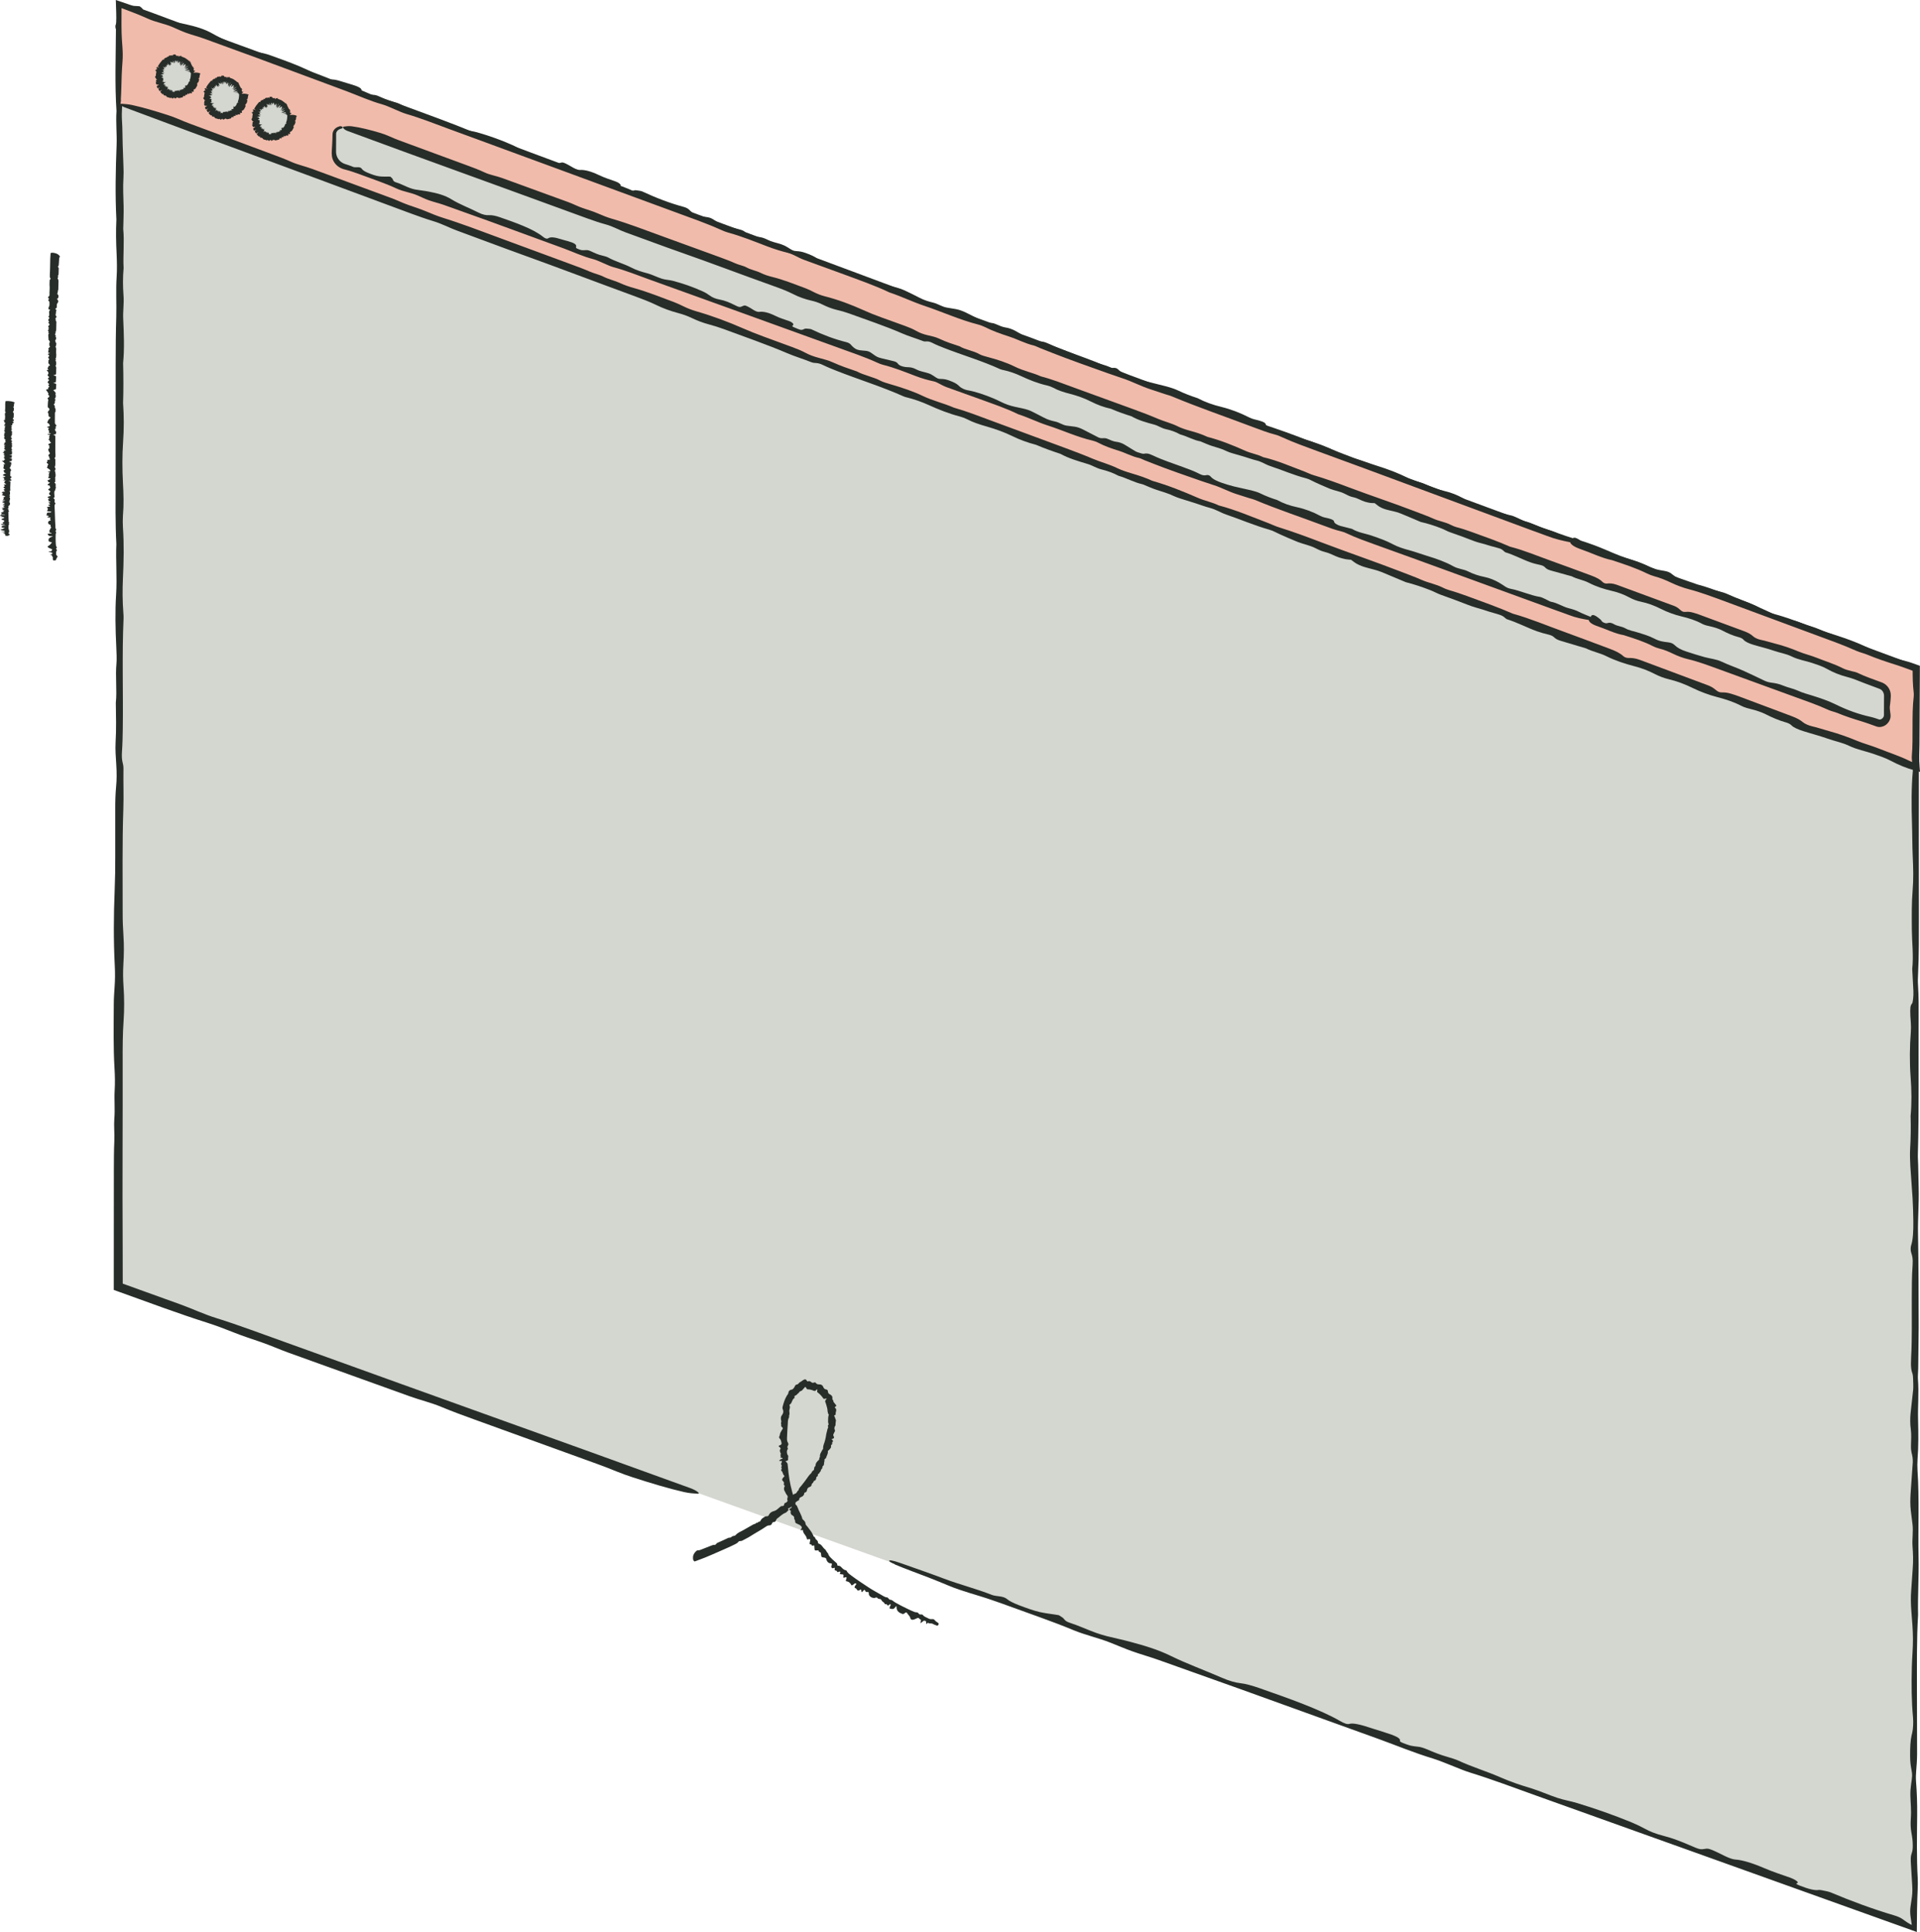 <?xml version="1.0" encoding="UTF-8"?>
<svg id="Layer_2" data-name="Layer 2" xmlns="http://www.w3.org/2000/svg" viewBox="0 0 508.29 511.54">
  <defs>
    <style>
      .cls-1 {
        fill: #f1bbab;
      }

      .cls-2 {
        fill: #d4d6d0;
      }

      .cls-3 {
        fill: #272d28;
      }
    </style>
  </defs>
  <g id="Web">
    <g id="browser_right" data-name="browser right">
      <polygon class="cls-2" points="31.83 1.65 507.16 177.06 507.16 511.1 31.83 340.37 31.83 1.65"/>
      <path class="cls-3" d="M236.89,414.23c1.39,.56,2.79,1.14,4.23,1.67,3.4,1.26,6.69,2.54,9.88,3.88,3.98,1.66,7.62,2.49,11.47,3.83,.97,.34,1.94,.68,2.92,1.02l10.15,3.67c2.9,1.05,5.72,2.11,8.51,3.27,3.28,1.37,6.59,2.05,10,3.4,1.88,.74,3.73,1.55,5.61,2.22,2.37,.84,4.76,1.51,7.13,2.35,7.28,2.59,14.57,5.19,21.85,7.79,12.13,4.38,24.26,8.76,36.38,13.13,4.76,1.73,9.35,3.65,14.31,5.15,1.69,.51,3.79,1.41,5.68,2.15,1.4,.55,2.68,1.11,4.23,1.59,5.79,1.79,11.63,4,17.43,6.08,13.58,4.86,27.16,9.72,40.75,14.59,16.99,6.09,33.99,12.18,50.98,18.28,2.88,1.03,5.77,2.07,8.66,3.1l.39,.14v-.41c.01-3.63,.06-7.25,.22-10.82,.04-.92,.07-2.07,.02-2.91-.32-5.51-.2-11.18-.15-16.8,.03-3.22-.08-6.13-.3-8.93-.08-1.03-.04-1.82,.05-2.87,.11-1.32,.22-2.84,.23-4.29-.01-5.67-.02-11.34-.04-17.02,.01-6.68-.09-13.45,.3-19.91-.11-5.15,.24-10.14,.13-15.27-.16-7.62,.23-15.52-.28-22.98-.06-.84-.05-2.16,.01-2.98,.27-3.45,.23-6.93,.14-10.58-.09-3.47,.25-7-.03-10.56-.06-.74,.05-1.96,.07-2.97,.04-3.59,.08-7.18,.12-10.78-.01-4.12-.03-8.25-.04-12.38-.03-4.11-.04-8.25-.13-12.32-.09-4.18,.28-7.98,.17-12.13-.04-2.01-.09-4.06-.13-6.09-.02-1.01-.11-2.06-.08-2.99,.33-11.79,.13-23.69,.2-35.53,.02-3.12,.03-6.2-.16-9.13-.07-1.05-.04-1.93,.01-3,.26-4.99,.21-10.19,.22-15.33,0-6.7-.02-13.39-.02-20.09l.04-45.42v-.58l-.55-.2-25.64-9.49c-1.94-.72-3.9-1.4-5.81-2.14-3.63-1.39-6.58-2.17-9.53-2.92-.24-.57-1.6-1.44-4.34-2.41-4.26-1.5-8.54-3.46-12.75-4.55-4.85-1.67-9.68-3.32-14.26-5.38-.78-.35-1.97-.8-2.79-1.04-2.5-.75-4.69-1.64-6.98-2.64-2.28-.99-4.83-1.94-7.14-2.63-4.76-1.41-9.62-3.25-14.43-5.02l-36.28-13.42c-5.82-2.15-11.64-4.23-17.26-6.6-1.26-.53-2.9-.97-4.25-1.51-3.81-1.51-7.53-2.81-11.36-4.09-5.69-1.9-11.61-4.42-17.22-5.98-.36-.1-.98-.33-1.34-.5-7.04-3.24-15.4-5.75-22.64-8.9-.71-.31-1.85-.59-2.8-.9-1.41-.45-2.82-.86-4.25-1.5-3.96-1.8-8.43-3.28-12.64-4.93-2.76-1.08-5.84-1.99-8.56-3.07-3.9-1.55-7.49-2.85-11.34-4.03-2.27-.7-4.69-1.55-6.95-2.17-1.29-.36-2.88-1.01-3.7-1.56-1.03-.69-2.43-1.39-4.55-2.18l-21.77-8.12c-.95-.35-1.95-.69-2.89-.99-1.45-.47-2.38-.65-3.27-.74-1.24-.12-1.73-.3-2.94-1.08-.82-.53-1.69-1.05-3.14-1.59-9.18-3.42-18.36-6.83-27.54-10.25-2.11-.78-3.44-.98-4.54-1.08-.77-.07-1.63-.38-2.23-.81-1.19-.84-3.03-1.72-5.69-2.71-6.3-2.34-12.6-4.67-18.89-7.01-6.75-2.45-13.51-5.2-20.27-7.28-6.09-2.51-12.39-4.78-18.66-7.09-2.43-.89-4.83-1.74-7.21-2.47-.81-.25-1.93-.7-2.7-1.05-2.8-1.28-5.64-1.91-8.54-3.13-2.7-1.13-5.7-2.22-8.57-3.32-10.6-4.04-21.32-7.79-31.94-11.79-5.2-1.96-10.42-3.9-15.61-5.66l-1.6-.54,.05,1.62c.02,.65,.04,1.29,.06,1.92,.06,1.69-.07,2.99-.08,4.46-.04,7.15-.32,14.38,.15,21.39-.21,3.06,.14,6.17,.03,8.97-.26,6.64-.4,13.14-.06,19.78-.16,3.08-.09,6.02,.06,9.09,.09,1.88,.13,4.32,.01,6.04-.24,3.6,0,7.17-.1,10.6-.13,4.1-.15,8.21-.16,12.33l-.02,30.98c-.01,5.68-.09,11.35,.2,16.87-.19,4.42,.23,8.78-.07,13.5-.27,4.23-.18,9.13,.05,13.7,.07,1.4,.15,3.39,.05,4.4-.33,3.41,.18,7.2-.17,10.44,.06,3.49,.14,6.92-.06,10.43-.11,1.98,.06,4.05,.18,5.96,.13,2.02,.14,3.96-.05,5.87-.17,1.82-.23,3.84-.22,5.93v12.4c.01,3.09-.04,6.08-.16,9.14-.27,6.54-.31,13.27,.03,19.81,.11,2.13,.08,3.95-.06,5.91-.1,1.4-.2,2.93-.2,4.41-.02,5.65-.14,11.39,.19,16.87,.12,2.01,.16,3.96,.04,5.99-.14,2.4,.13,4.9-.09,7.46-.14,1.66,.09,3.81,0,5.93-.11,2.43-.11,5.09-.12,7.65,0,10.16-.01,20.32-.02,30.48v1.21l1.14,.41,.47,.17c7.74,2.78,15.45,5.67,23.23,8.14,2.24,.71,4.8,1.69,7.05,2.59,2.46,.98,4.76,1.7,7.16,2.53,2.35,.81,4.69,1.87,7.08,2.73,10.69,3.85,21.4,7.7,32.09,11.55,2.95,1.07,5.73,1.69,8.54,2.87,2.8,1.17,5.69,2.22,8.58,3.27l27.7,10.03c3.39,1.23,6.8,2.42,10.09,3.78,1.3,.53,2.86,1.1,4.23,1.54,4.85,1.57,9.57,2.99,13.62,3.91,1.5,.34,2.5,.36,3.54,.44,1,.07-.26-.89-1.89-1.48-9.23-3.34-18.46-6.68-27.69-10.02-6.8-2.44-13.6-4.89-20.41-7.33l-29.15-10.48c-5.34-1.93-10.69-3.85-16.03-5.78-7.77-2.8-15.54-5.6-23.31-8.4-2.9-1.04-5.91-2.08-8.71-2.95-3.67-1.13-6.5-2.55-9.9-3.76-5.16-1.86-10.33-3.72-15.49-5.58l.43,.61c0-3.81-.01-7.61-.02-11.41-.1-16.02,.04-32.03,0-48.04-.01-3.56,0-7.18,.25-10.64,.2-2.89,.19-6.1-.02-9.05-.14-2.01-.16-3.9-.04-5.93,.15-2.46,.19-4.88,.02-7.49-.12-1.86-.22-3.96-.21-5.94,.02-9.26-.14-18.53,.18-27.76,.12-3.31-.03-6.97,.03-10.51,.03-1.64-.6-1.69-.38-4.73,.13-1.82,.17-3.96,.2-5.99,.13-9.7-.23-19.55,.21-29.18,.02-.41-.03-1-.06-1.44-.23-2.93-.25-6.09-.11-9.07,.22-4.58,.31-9,0-13.54-.06-.85-.06-2.22,0-3.01,.26-3.02,.17-5.76,0-8.85-.18-3.44-.2-7.27,.04-10.66,.25-3.6,.24-6.93,0-10.38,.12-3.52,.1-7.04,.01-10.57,.38-3.94,.19-7.84,.02-11.85-.08-1.93,.24-3.89,.09-5.97-.19-2.5-.2-4.92,.02-7.34-.18-3.4,.23-7.04-.1-10.38,.04-2.02,.15-4.1,.1-6.03-.06-2.53-.21-4.9-.04-7.51,.06-.85,.04-2,0-2.97-.07-2-.14-3.97-.21-5.97-.06-1.99-.04-4.19-.17-6-.19-2.82,.19-4.91,.15-7.35-.1-6.12,.13-12.38-.19-18.39-.05-1.01-.03-1.86,.06-2.88,.03-.36,.06-.87,.09-1.89l-.76,.53c2.14,.94,6.46,2.69,7.39,3.05,2.38,.91,4.7,1.43,7.09,2.52,1.26,.57,2.57,1.17,4.08,1.59,2.03,.57,3.71,1.5,5.61,2.14,.89,.3,1.82,.58,2.57,.76,.77,.19,1.34,.25,2,.37,.59,.35,1.15,.68,1.77,1.04,1,.57,2.43,1.17,3.85,1.64,2.36,.78,4.51,1.26,7.01,2.24,3.3,1.32,6.56,2.63,9.83,3.95,3.23,.93,6.59,2.09,9.98,3.4,1.41,.55,2.74,1.21,4.11,1.7,3.75,1.35,7.5,2.73,11.18,4.15,2.09,.81,3.77,1.27,5.62,1.88,.94,.32,1.94,.66,2.89,.98,1.42,.46,2.82,.85,4.23,1.36,1.63,.58,1.84,.99,2.8,1.5,4.4,1.47,8.22,3.32,12.48,4.85,1.39,.5,2.83,.93,4.16,1.32,1.08,.31,1.91,.61,2.48,1.01,.69,.47,1.18,.87,3.15,1.49,3.26,1.05,6.6,2.12,9.9,3.18,2.59,1.2,5.5,1.88,8.2,3.1,3.65,1.65,7.54,2.99,11.31,4.1,2.96,.87,5.65,1.9,8.34,3.14,1.74,.8,3.64,1.54,5.57,2.08,3.34,.94,6.47,2.11,9.77,3.59,3.1,1.39,6.6,2.68,9.91,3.67,3.39,1.01,6.59,2.09,9.79,3.58,1.45,.67,2.83,1.05,4.16,1.44,1.91,.55,3.95,1.26,5.65,2.03,2.68,1.22,5.28,2.3,8.32,3.25,.93,.29,1.75,.7,2.17,1.03,.9,.71,2.84,1.49,4.78,2.15,3.33,1.12,6.63,2.07,9.91,3.26,2.92,1.06,5.71,1.72,8.49,2.93,3.58,1.56,6.62,2.25,9.92,3.41,2.39,.84,4.96,1.73,7.04,2.73,3.03,1.45,6.57,2.85,9.72,3.81,3.07,.94,5.54,1.99,8.34,3.05,9.18,3.42,18.39,6.86,27.58,10.29,1.91,.71,4.05,1.52,5.74,2.01,5.77,1.67,11.26,3.69,16.85,6.14,3.62,1.59,7.62,3.02,11.47,4.33,2.35,.8,4.42,1.42,6.96,2.49,2.05,.87,4.74,1.61,6.97,2.49s3.68,1.26,5.3,1.66c1.2,.3,2.25,.54,3.95,1.29,3.05,1.35,6.28,2.69,9.43,4.04,3.63,1.55,7.59,2.92,11.3,4.51,2.67,1.15,5.4,1.69,8.15,2.57,2.8,.89,5.73,1.91,8.61,2.91,2.66,.92,4.47,1.79,5.8,2.69,1.02,.69,1.92,1.03,3.4,1.38,2,.47,3.78,.83,6.48,2.07,2.71,1.24,5.7,2.21,8.56,3.17,1.84,.62,3.59,1.04,5.48,1.95,1.72,.83,3.68,1.15,5.47,2.03,.98,.48,1.87,.74,2.5,.78,.48,.03,.92-.05,1.52,.15,1.75,.59,1.75,.89,2.31,1.3,.41,.3,1.17,.69,1.75,1.04,.72,.43,1.69,.87,2.17,.93,.54,.08,.64-.07,.83-.17,.1-.05-.03-.18-.06-.28,1.87,.75,3.9,1.51,5.55,2.25,1.93,.88,3.51,1.38,5.44,1.99,2.76,.88,5.38,2.32,8.41,3.13,.53,.14,1.68,.73,2.58,1.11s2.15,.93,2.74,1.08c4.38,1.11,9.65,3.32,14.08,4.53,.89,.24,1.71,.57,2.5,.97l-.27-.39-.02,.13c-.15,1.19-.32,2.33-.44,3.65-.21,2.32-.29,4.89-.08,7.37,.24,2.9,.29,5.51,.09,8.78-.13,2.08,.3,4.63,.06,7.27-.39,4.29-.36,9.1-.22,13.59,.1,2.98,.07,6.05,.2,8.88,.15,3.11,.22,6.03-.02,8.96-.28,3.38-.24,6.92-.21,10.57,.03,3.45,.48,6.74,.1,10.33,.1,1.94,.21,3.87,.31,5.84,.06,1.29-.14,3.01-.34,3.26-.48,.59-.55,1.07-.47,3.24,.06,1.41,.26,2.57,.13,4.3-.31,3.9-.35,8.01-.06,11.94,.27,3.55,.31,6.89,0,10.34,.08,3.01,.05,5.87-.13,8.8-.08,1.27-.02,3.12,.06,4.51,.2,2.88,.39,5.58,.59,8.46,.11,1.89,.17,3.96,.2,5.98,.04,2.74-.11,5.05-.53,6.33-.23,.7-.24,1.47-.01,2.18,.22,.67,.48,1.41,.35,3.21-.22,2.94-.21,5.92-.22,9.03-.02,5.13,.1,10.39-.17,15.36-.15,2.69,.07,3.57,.38,4.44,.06,.18,.13,.75,.14,1.2,.03,.98,.09,2.24,.02,2.95-.21,2.19-.48,4.1-.69,6.28-.13,1.33-.13,2.87,.06,4.21,.18,1.33,.09,2.77,.05,4.29-.04,1.8,.28,2.07,.41,3.13,.04,.33,.09,.96,.07,1.27-.2,2.83-.39,5.6-.59,8.45-.09,1.45-.1,3,.06,4.37,.15,1.22,.3,2.42,.45,3.63,.24,1.92-.13,3.88,.01,5.86,.14,1.88,.22,3.8,.05,5.88-.13,1.81-.26,3.82-.39,5.64-.17,2.05-.11,3.83,.04,5.81,.18,2.29,.4,4.73,.41,7.17,.02,2.41-.23,4.85-.29,7.34-.12,4.65-.1,9.2,.31,13.47,.11,1.19,.04,2.99-.2,3.99-.06,.28-.13,.58-.2,.87-.3,1.27-.38,3.14-.37,5.33,0,1.77,.18,2.69,.37,3.72,.24,1.28,.23,1.42-.14,4.04-.12,.85-.18,1.63-.16,2.79,.04,1.96,.28,3.7,.12,5.88-.24,3.3,.36,4.1,.48,6.36,.06,1.12,.05,1.93-.13,2.59-.19,.73-.48,.93-.33,3.18,.12,1.88,.24,3.84,.35,5.76,.1,1.67-.01,2.67-.2,3.84-.46,2.88-.45,3.16,0,6.03,.12,.77,.19,1.4,.22,1.97l1.24-.87c-.89-.27-1.59-.61-2.45-1.14-.53-.33-.91-.62-1.32-.92-.48-.34-1.22-.71-2.16-.99-5.82-1.72-11.42-3.8-16.98-6.14-.51-.21-1.61-.41-2.35-.56-.36-.08-.63-.08-.78-.06-.95,.17-2.6-.21-4.95-1.14-1.12-.44-1.08-.57-.74-.67,.62-.17-.43-.95-2-1.5-2.35-.82-4.58-1.55-6.92-2.56-2.95-1.27-5.66-2.08-7.47-2.19-.58-.04-1.55-.36-2.53-.83-.78-.38-1.51-.73-2.29-1.12-1.75-.83-2.35-1.01-2.99-.9-1.46,.24-1.53,.24-4.26-.95-2.35-1.02-4.58-1.88-6.93-2.48-2.02-.52-3.52-1.1-5.02-1.93-.93-.51-2.2-1.13-3.51-1.67-4.71-1.93-9.58-3.63-14.35-5.08-1.82-.55-3.35-.76-5.14-1.35-2.25-.74-4.82-1.89-6.91-2.52-2.97-.9-5.38-1.69-8.29-2.96-3.4-1.5-7.7-2.82-11.1-4.42-.61-.28-1.92-.7-2.74-.93-2.03-.56-3.79-1.3-5.59-2.06-1-.42-1.74-.62-2.4-.68-.54-.05-1.15-.13-1.86-.27-.29-.06-.91-.28-1.38-.45-1.21-.43-1.52-.65-1.47-.82,.19-.7-.92-1.28-4.42-2.38-.95-.3-1.89-.57-2.85-.89-3.35-1.14-5.22-1.5-6.09-1.23-.55,.17-1.36-.09-2.6-.82-2.45-1.43-5.95-2.97-9.63-4.42-3.72-1.46-7.71-2.86-11.59-4.22-1.91-.67-3.79-1.18-5.04-1.31-1.27-.14-2.91-.56-4.98-1.47-4.33-1.89-9.41-3.76-13.26-5.66-3.73-1.84-7.38-2.87-10.95-3.83-2.18-.59-4.08-.97-6.19-1.5-.81-.2-1.84-.52-2.77-.84-2.37-.84-4.35-1.82-6.97-2.68-1.34-.44-1.43-.87-1.78-1.23-.21-.21-.77-.52-1.17-.79-.34-.06-.68-.11-1.01-.17-1.32-.21-2.46-.32-3.98-.65-1.61-.35-3.7-1.11-5.63-1.85-1.5-.58-2.52-1.11-3.02-1.54-.48-.42-1.11-.66-2.06-.78-.58-.07-1.51-.18-2.01-.38-4.38-1.72-8.48-2.71-12.86-4.37-3.81-1.44-7.74-2.78-11.62-4.16-1.67-.59-2.8-.77-2.73-.49,.05,.19,.43,.46,1.53,.91l-.04,.04Z"/>
      <polygon class="cls-1" points="31.83 27.63 507.16 203.05 507.16 177.06 31.83 1.65 31.83 27.63"/>
      <path class="cls-3" d="M31.99,26.37c.05-1.01,.11-2.03,.13-3.03,.04-2.37,.13-4.7,.31-6.99,.23-2.83-.2-5.09-.24-7.73l-.03-2,.02-4.98-.48,.33,1.9,.71c1.89,.71,3.72,1.43,5.52,2.25,2.11,.97,4.33,1.28,6.53,2.22,1.21,.52,2.4,1.1,3.63,1.54,1.54,.56,3.12,.95,4.67,1.51,4.74,1.73,9.49,3.46,14.23,5.19,7.89,2.94,15.79,5.87,23.68,8.8,3.1,1.17,6.05,2.53,9.32,3.44,1.11,.31,2.46,.96,3.68,1.47,.91,.38,1.73,.78,2.75,1.08,3.81,1.11,7.59,2.62,11.37,4.01,8.85,3.25,17.69,6.5,26.54,9.75,11.06,4.07,22.13,8.14,33.2,12.22,4.09,1.51,8.26,2.95,12.19,4.72,.55,.25,1.25,.54,1.78,.68,3.49,.94,6.92,2.34,10.35,3.65,1.97,.75,3.78,1.31,5.58,1.74,.66,.16,1.13,.37,1.74,.69,.77,.4,1.66,.85,2.55,1.18,3.48,1.27,6.96,2.54,10.44,3.81,4.09,1.52,8.27,2.96,12.09,4.79,3.19,1.06,6.13,2.51,9.31,3.57,4.73,1.58,9.43,3.73,14.18,4.93,.53,.13,1.34,.44,1.82,.68,2.02,1.03,4.17,1.79,6.43,2.52,2.15,.7,4.2,1.82,6.48,2.36,.47,.11,1.18,.49,1.8,.73,2.18,.86,4.36,1.73,6.56,2.55,2.52,.95,5.06,1.86,7.6,2.76,2.53,.9,5.07,1.83,7.59,2.66,2.59,.86,4.79,2.07,7.37,2.9,1.25,.41,2.52,.84,3.78,1.26,.62,.21,1.3,.36,1.86,.6,7.11,2.97,14.47,5.48,21.7,8.22,1.9,.72,3.79,1.43,5.65,1.91,.67,.17,1.2,.4,1.83,.69,2.97,1.37,6.17,2.5,9.32,3.67,4.11,1.51,8.21,3.01,12.32,4.52l44.56,16.51c1.26,.47,2.55,.9,3.8,1.39,2.37,.92,4.33,1.34,6.29,1.73,.1,.51,.95,1.2,2.75,1.82,2.79,.96,5.55,2.35,8.35,2.93,3.18,1.05,6.35,2.09,9.3,3.55,.5,.25,1.28,.54,1.82,.69,1.65,.44,3.07,1.04,4.55,1.74,1.47,.69,3.14,1.32,4.66,1.71,3.15,.82,6.32,2.03,9.46,3.18l23.69,8.78c3.8,1.4,7.61,2.75,11.25,4.38,.81,.36,1.91,.61,2.78,.97,2.48,1.02,4.91,1.85,7.43,2.64,1.71,.54,3.43,1.2,5.15,1.83l-.54-.78c0,2.19,.03,4.37,.29,6.43,.03,.24,.02,.68,0,.94-.6,5.05-.06,10.74-.51,15.89-.04,.51,.08,1.27,.13,1.92l.06,.81,1.17-.82c-.67-.19-1.34-.41-2-.74-2.55-1.27-5.48-2.2-8.22-3.3-1.79-.72-3.83-1.25-5.59-1.98-2.53-1.05-4.88-1.88-7.42-2.58-1.5-.41-3.08-.96-4.59-1.3-.86-.2-1.89-.65-2.39-1.08-.63-.54-1.51-1.05-2.9-1.57l-14.18-5.32c-.62-.23-1.28-.44-1.9-.63-.96-.29-1.59-.36-2.21-.35-.87,.01-1.18-.1-1.92-.71-.5-.41-1.03-.81-1.97-1.16l-17.95-6.71c-1.37-.51-2.3-.56-3.08-.54-.55,.01-1.11-.19-1.46-.52-.69-.66-1.85-1.29-3.59-1.93-4.11-1.52-8.19-3.09-12.31-4.58-4.41-1.59-8.77-3.44-13.27-4.69-3.91-1.7-8.03-3.17-12.13-4.67-1.59-.58-3.16-1.12-4.75-1.57-.54-.15-1.26-.45-1.75-.7-1.77-.89-3.72-1.21-5.58-2.03-1.73-.77-3.69-1.47-5.55-2.2-6.88-2.66-13.93-5.05-20.83-7.68-3.78-1.44-7.57-2.85-11.42-4.05-1.06-.33-1.79-.73-2.69-1.07-4.36-1.65-8.62-3.51-13.17-4.7-1.76-.86-3.86-1.27-5.51-2-3.92-1.71-7.82-3.29-12.07-4.51-1.79-.83-3.63-1.43-5.6-2.01-1.2-.35-2.72-.87-3.7-1.35-2.06-1.01-4.39-1.61-6.43-2.47-2.43-1.03-4.93-1.98-7.45-2.91l-18.95-7c-3.47-1.29-6.89-2.63-10.45-3.65-2.59-1.14-5.52-1.8-8.22-3.1-2.42-1.16-5.47-2.2-8.42-3.05-.9-.26-2.17-.65-2.73-.95-1.87-1.02-4.52-1.49-6.28-2.48-2.17-.74-4.32-1.46-6.34-2.39-1.14-.53-2.52-.87-3.77-1.21-1.32-.35-2.51-.79-3.56-1.36-1-.54-2.2-1.03-3.48-1.5l-7.6-2.79c-1.89-.7-3.68-1.41-5.47-2.19-3.82-1.67-7.9-3.21-12.15-4.44-1.38-.4-2.47-.83-3.57-1.37-.79-.38-1.65-.8-2.56-1.14-3.45-1.29-6.87-2.66-10.45-3.67-1.32-.37-2.54-.78-3.7-1.32-1.37-.64-3.09-1.01-4.5-1.74-.91-.47-2.39-.8-3.63-1.34-1.41-.62-3.03-1.22-4.6-1.8l-18.94-6.99c-5.03-1.85-9.98-3.78-15.21-5.41-1.51-.47-3.13-1.13-4.55-1.73-1.55-.66-3.1-1.13-4.67-1.69-1.54-.54-2.96-1.25-4.5-1.82l-20.85-7.69c-1.91-.71-3.92-1.13-5.66-1.91-1.73-.78-3.6-1.47-5.48-2.17l-17.97-6.68c-2.2-.82-4.43-1.61-6.48-2.51-.81-.35-1.82-.73-2.74-1.02-3.25-1.05-6.48-2.01-9.41-2.65-1.09-.24-1.93-.27-2.77-.34-.81-.07-.28,.55,.78,.95,6,2.24,12,4.47,18,6.71,4.43,1.64,8.86,3.27,13.29,4.91l18.98,7.02,10.43,3.87,15.17,5.63c1.89,.69,3.87,1.4,5.76,1.97,2.48,.75,4.12,1.71,6.34,2.52,5.71,2.09,11.36,4.25,17.09,6.31,9.89,3.56,19.61,7.28,29.46,10.88,2.19,.8,4.4,1.63,6.35,2.58,1.63,.8,3.61,1.52,5.56,2.04,1.33,.35,2.51,.77,3.66,1.32,1.41,.67,2.86,1.25,4.58,1.71,1.22,.33,2.57,.74,3.79,1.19,5.66,2.11,11.45,4.09,16.9,6.42,1.95,.84,4.3,1.55,6.43,2.4,.99,.39,1.44-.07,3.15,.78,1.03,.51,2.32,1.03,3.54,1.51,5.86,2.3,12.14,4.25,17.75,6.77,.24,.11,.63,.21,.92,.28,1.95,.48,3.89,1.19,5.63,1.97,2.67,1.21,5.33,2.28,8.31,3.06,.56,.15,1.4,.46,1.84,.69,1.69,.89,3.43,1.44,5.43,2.01,2.22,.64,4.58,1.49,6.51,2.44,2.05,1.01,4.1,1.76,6.37,2.35,2.08,.89,4.26,1.67,6.47,2.4,2.18,1.2,4.7,1.93,7.26,2.7,1.23,.37,2.24,1.08,3.61,1.42,1.64,.41,3.14,.95,4.49,1.68,2.19,.63,4.19,1.78,6.43,2.27,1.21,.49,2.43,1.05,3.64,1.45,1.59,.52,3.13,.94,4.63,1.67,.49,.24,1.21,.48,1.82,.68,1.27,.39,2.51,.78,3.78,1.18,1.26,.4,2.59,.91,3.77,1.22,1.84,.48,2.91,1.27,4.43,1.79,3.81,1.31,7.52,2.91,11.38,4,.65,.18,1.15,.4,1.74,.7,1.13,.59,5.11,2.29,5.85,2.57,1.55,.6,3.16,.87,4.66,1.63,.79,.4,1.62,.81,2.64,1.06,1.38,.33,2.39,1.01,3.65,1.42,.59,.19,1.22,.35,1.73,.45,.53,.1,.94,.11,1.41,.15,.35,.26,.69,.5,1.05,.77,.6,.42,1.51,.83,2.46,1.13,1.57,.49,3.06,.73,4.67,1.38,2.13,.89,4.23,1.77,6.34,2.66,2.18,.55,4.39,1.29,6.6,2.16,.91,.36,1.74,.84,2.64,1.16,2.46,.88,4.91,1.78,7.3,2.72,1.36,.54,2.49,.8,3.72,1.18,.62,.2,1.28,.41,1.91,.62,.94,.29,1.89,.51,2.81,.84,1.07,.38,1.13,.73,1.72,1.1,2.91,.92,5.31,2.24,8.1,3.24,.91,.33,1.88,.58,2.77,.8,.73,.18,1.27,.38,1.6,.69,.4,.37,.68,.68,1.99,1.06,2.17,.65,4.38,1.3,6.57,1.96,1.64,.85,3.62,1.19,5.34,2.05,2.32,1.16,4.89,2.01,7.41,2.66,1.98,.51,3.73,1.19,5.44,2.07,1.11,.57,2.35,1.06,3.64,1.37,2.24,.54,4.28,1.3,6.39,2.34,1.98,.97,4.28,1.83,6.48,2.4,2.26,.59,4.36,1.27,6.41,2.33,.93,.48,1.85,.69,2.74,.91,1.27,.32,2.61,.76,3.7,1.31,1.71,.86,3.4,1.61,5.41,2.18,.62,.17,1.13,.47,1.39,.74,.54,.58,1.79,1.11,3.07,1.52,2.19,.7,4.39,1.25,6.54,2.02,1.91,.68,3.79,1.01,5.58,1.86,2.31,1.09,4.35,1.41,6.52,2.16,1.57,.54,3.25,1.11,4.59,1.83,1.92,1.04,4.2,1.97,6.27,2.54l1.47,.41-.11-1.36v-.06c-.19-2.09-.05-3.85-.03-5.8,.03-6.4,.07-12.82,.1-19.23v-1.64l-.71-.26c-1.01-.37-2.05-.75-2.92-.96-3.82-.95-7.4-2.27-11.01-3.99-2.34-1.12-4.96-2.03-7.48-2.86-1.55-.51-2.91-.87-4.55-1.61-1.33-.6-3.11-1.01-4.56-1.6-1.45-.59-2.42-.8-3.49-.99-.8-.15-1.5-.26-2.6-.79-1.97-.95-4.06-1.87-6.1-2.81-2.35-1.08-4.95-1.94-7.34-3.05-1.72-.8-3.56-1.01-5.38-1.54-1.84-.54-3.76-1.19-5.66-1.82-1.74-.58-2.9-1.22-3.73-1.93-.63-.55-1.22-.77-2.2-.94-1.34-.23-2.54-.37-4.27-1.25-1.74-.88-3.71-1.47-5.59-2.07-1.21-.39-2.38-.59-3.59-1.25-1.1-.6-2.43-.69-3.57-1.33-.63-.35-1.21-.5-1.65-.47-.33,.03-.64,.16-1.04,.03-1.15-.36-1.12-.66-1.46-.98-.25-.24-.73-.53-1.1-.8-.45-.33-1.08-.64-1.4-.65-.37-.01-.45,.14-.59,.25-.07,.06,0,.17,.01,.26-1.21-.51-2.54-1-3.6-1.53-1.24-.62-2.28-.93-3.55-1.29-1.82-.53-3.47-1.62-5.49-2.05-.35-.08-1.08-.51-1.67-.77-.59-.26-1.38-.65-1.78-.73-2.92-.57-6.33-2.1-9.27-2.76-.62-.14-1.17-.37-1.7-.7-.68-.41-1.32-.83-2.08-1.24-1.35-.73-2.9-1.37-4.49-1.74-1.86-.43-3.48-.97-5.41-1.9-1.23-.59-2.94-.76-4.48-1.58-2.49-1.33-5.45-2.4-8.25-3.28-1.86-.58-3.73-1.31-5.51-1.82-1.95-.56-3.77-1.16-5.48-2.04-1.98-1.03-4.15-1.79-6.4-2.59-2.12-.75-4.3-1.08-6.37-2.24-1.23-.34-2.44-.68-3.69-1.03-.81-.24-1.79-.81-1.88-1.06-.2-.59-.46-.76-1.82-1.17-.88-.27-1.67-.33-2.68-.85-2.28-1.17-4.78-2.14-7.29-2.76-2.27-.55-4.33-1.27-6.34-2.33-1.87-.61-3.62-1.28-5.34-2.11-.75-.36-1.91-.72-2.78-.96-1.83-.46-3.55-.9-5.39-1.36-1.2-.32-2.49-.74-3.73-1.17-1.69-.58-3.06-1.24-3.69-1.92-.35-.37-.82-.56-1.33-.5-.49,.05-1.03,.13-2.08-.4-1.72-.87-3.55-1.53-5.46-2.25-3.14-1.17-6.4-2.26-9.36-3.63-1.6-.75-2.21-.74-2.85-.65-.13,.02-.51-.05-.79-.14-.61-.2-1.4-.42-1.82-.65-1.27-.69-2.35-1.38-3.61-2.07-.77-.42-1.71-.77-2.6-.9-.88-.13-1.73-.54-2.65-.92-1.09-.45-1.36-.21-2.06-.32-.21-.03-.62-.13-.8-.23-1.67-.83-3.29-1.63-4.97-2.47-.85-.41-1.81-.78-2.7-.93-.8-.13-1.59-.27-2.38-.4-1.26-.21-2.33-1-3.6-1.31-1.2-.29-2.4-.65-3.62-1.29-1.07-.53-2.25-1.11-3.32-1.64-1.2-.62-2.31-.97-3.57-1.27-1.47-.35-3.04-.7-4.53-1.23-1.48-.53-2.89-1.31-4.4-1.94-2.81-1.17-5.6-2.17-8.36-2.76-.77-.16-1.85-.64-2.37-1.09-.15-.12-.31-.26-.46-.38-.67-.57-1.79-1.07-3.14-1.55-1.09-.39-1.71-.44-2.4-.49-.87-.07-.95-.1-2.43-1.04-.48-.31-.94-.53-1.65-.78-1.22-.41-2.37-.57-3.65-1.22-1.94-.97-2.64-.59-4.06-.99-.71-.2-1.2-.39-1.55-.71-.38-.34-.4-.66-1.83-1.02-1.19-.32-2.44-.65-3.65-.97-1.06-.28-1.63-.61-2.28-1.05-1.6-1.09-1.78-1.14-3.69-1.37-1.33-.16-1.99-.41-2.84-1.08-.33-.26-.56-.5-.81-.74-.29-.28-.76-.55-1.38-.72-3.84-1.04-7.47-2.45-11.05-4.12-.33-.15-1.07-.22-1.56-.3-.24-.04-.43-.02-.53,.03q-1.02,.39-3.3-.57c-.72-.31-.68-.44-.44-.56,.45-.23-.18-.86-1.21-1.23-1.53-.54-2.99-1.01-4.5-1.73-1.89-.91-3.68-1.41-4.93-1.32-.4,.03-1.03-.18-1.66-.53-.5-.28-.96-.55-1.46-.83-1.12-.61-1.51-.72-1.97-.56-1.04,.38-1.09,.39-2.84-.46-1.51-.74-2.96-1.32-4.51-1.66-1.34-.29-2.31-.69-3.25-1.33-.58-.39-1.39-.86-2.24-1.24-3.04-1.36-6.21-2.48-9.35-3.37-1.2-.34-2.24-.38-3.41-.75-1.47-.47-3.12-1.31-4.49-1.7-1.95-.55-3.54-1.06-5.4-1.98-2.18-1.08-5.01-1.9-7.18-3.08-.39-.21-1.25-.47-1.79-.6-1.34-.33-2.47-.86-3.63-1.39-.64-.3-1.13-.41-1.59-.4-.37,0-.79,0-1.26-.06-.2-.02-.6-.17-.9-.28-.79-.29-.98-.46-.92-.64,.21-.69-.48-1.13-2.78-1.82-.63-.19-1.24-.35-1.87-.56-2.19-.74-3.44-.9-4.08-.54-.4,.22-.93,.05-1.71-.51-1.53-1.12-3.77-2.23-6.16-3.23-2.41-1.01-5.01-1.94-7.54-2.84-1.25-.45-2.49-.74-3.34-.74s-1.95-.23-3.28-.89c-2.78-1.36-6.08-2.62-8.53-4.04-2.37-1.37-4.78-1.98-7.14-2.53-1.44-.34-2.72-.51-4.12-.79-.54-.11-1.22-.3-1.82-.52-1.54-.56-2.8-1.29-4.52-1.84-.88-.28-.89-.68-1.09-.99-.12-.18-.47-.42-.72-.63-.23-.02-.46-.04-.68-.06-.89-.06-1.67-.05-2.68-.21-.46-.07-.98-.21-1.52-.38l-1-.32,.04,.99c.03,.75,.02,1.56,0,2.35-.03,1.07-.19,1.84-.42,2.27-.23,.42-.24,.88-.03,1.48,.13,.37,.34,.95,.33,1.3-.12,3.17,.33,5.84,.27,8.96-.04,2.72,.03,5.45,.06,8.16,.02,1.17,.19,1.79,.39,1.54,.14-.17,.24-.53,.28-1.33l-.04-.05Z"/>
      <g>
        <ellipse class="cls-2" cx="46.54" cy="19.98" rx="4.91" ry="4.47" transform="translate(15.29 59.85) rotate(-75.14)"/>
        <path class="cls-3" d="M51.21,19.18c.06-.03,.12-.07,.13-.1,.03-.07,.11-.15,.28-.25,.2-.12-.25-.12-.31-.19-.02-.02-.04-.03-.04-.05-.01-.07-.02-.14-.03-.21,0-.06,.02-.13,.15-.23,.15-.12-.33-.04-.23-.15,.05-.06,.16-.14,.14-.18-.03-.04-.21-.03-.24-.07-.09-.13-.18-.25-.24-.39-.11-.22-.23-.44-.33-.68-.04-.09,.1-.33-.17-.24-.09,.03-.01-.09,0-.16,.01-.05,.06-.13-.01-.11-.29,.09-.29-.07-.38-.15-.21-.2-.47-.32-.68-.5-.28-.22-.62-.33-.95-.45-.13-.04-.27,0-.31-.32,0-.04-.02-.08-.05-.04-.19,.29-.26,.15-.36,.08-.06-.04-.13,.05-.22,.27-.03,.08-.04,.04-.05-.05-.01-.11-.03-.23-.06-.23-.11-.02-.22,.02-.33,.01-.13-.01-.25,.09-.4-.3-.1,.11-.23-.21-.33-.09-.13,.17-.38-.19-.42,.36,0,.06-.03,.06-.06,0-.13-.24-.2-.19-.24-.09-.04,.1-.21-.19-.2,.09,0,.06-.05-.04-.08-.04-.09-.02-.18-.06-.26-.04-.09,.02-.16,.08-.22,.14-.07,.06-.14,.11-.18,.22-.03,.11-.28-.17-.3-.03,0,.07-.03,.12-.04,.18,0,.03,.02,.11-.01,.1-.38-.15-.48,.17-.71,.26-.06,.03-.12,.06-.03,.25,.03,.07,0,.06-.05,.03-.25-.12-.31-.02-.38,.06-.1,.1-.17,.22-.27,.32-.33,.38-.64,.79-.88,1.24-.02,.04-.01,.09-.05,.12-.08,.06,.16,.24,.43,.41-.41-.17-.75-.27-.73-.2,.03,.11-.35,.08,.03,.32,.07,.14,.16,.27-.21,.27-.06,0-.08,.02-.03,.06,.14,.1,.05,.12-.1,.14-.15,.02-.17,.08-.03,.16,.29,.18,.23,.27,.21,.37-.02,.27-.12,.53-.12,.8,0,.13,.04,.25-.22,.39-.06,.03,.09,.06,.06,.1-.1,.09-.02,.18,.11,.25,.19,.11-.11,.28,.39,.33,.03,0,.03,.02,0,.03-.57,.25-.02,.34-.41,.59-.04,.03,.09,.02,.14,.03,.07,.02,.18,.02,.08,.08-.28,.17-.11,.23-.16,.35-.03,.08,.19,.08,.14,.16-.07,.12-.01,.2,.22,.19,.14,0,.2,.03,.4,0,.11-.02,.07,.04-.13,.15-.25,.14-.39,.25-.38,.3,.05,.17,.1,.34,.18,.5,0,.02,.05,.03,.09,.02,.07,0,.21-.07,.41-.17q.28-.14,.04,.06c-.17,.13-.32,.25-.3,.29,.1,.2,.2,.41,.34,.58,.03,.04,.26-.12,.49-.29,.16-.12,.18-.11,.05,.03-.26,.28-.37,.44-.33,.49,.09,.12,.17,.27,.31,.35,.14,.09,.14,.38,.5,.17-.03,.29,.13,.35,.27,.41,.05,.03,.13,.02,.24-.06,.04-.03,.05,.01,.03,.08-.05,.24,.19-.07,.19,.08,0,.14,.08,.16,.13,.22,.2,.23,.52,.13,.75,.28,.13,.08,.28,.12,.46-.05,.05-.05,.05,.08,.09,.1,.15,.07,.3,.36,.5-.08,.06,.21,.15-.13,.2-.02,.14,.26,.31,.4,.45,.05,.08,.16,.14,.08,.2-.07,.03-.09,.08-.14,.13-.03,.11,.23,.16-.03,.25,.07,.11,.12,.21,.12,.31,.1,.24-.03,.46-.12,.7-.17,.13-.03,.29,0,.29-.32,.17,.13,.08-.29,.3-.07,.21,.2,.27,.07,.25-.19,0-.08-.01-.17,.06-.09,.24,.25,.04-.23,.29,.03,.04-.09,.05-.2,.23-.09,.1,.06,.04-.1,0-.23s-.01-.16,.13-.04c.14,.11,.21,.13,.25,.1l.21-.2s.14-.06,.28-.01c.3,.09,.45,0,.3-.36-.05-.11,0-.12,.14-.06,.09,.04,.2,.08,.22,.06,.1-.09,.28-.13,.1-.43-.07-.11-.07-.17,.05-.13,.15,.04-.04-.17,.17-.09,.14,.05-.02-.12,.08-.11,.12,0,.16-.04,.2-.09,.15-.2,.25-.42,.37-.64,.08-.17,.26-.32,.05-.61-.06-.08,.02-.12,.11-.14,.11-.03,.03-.12,.02-.18,0-.06,.2-.06,.23-.12,.11-.25,.13-.53,.22-.79,.02-.08-.32-.2-.16-.24,.16-.05,.18-.12,.2-.19,.07-.23,.08-.47,.12-.7,.01-.09-.02-.17,.14-.26,.06-.04,.06-.08,.01-.11-.17-.12-.44-.22-.95-.27-.19-.02-.5,0-.78,0s-.74,.09-.75,.11l-.05,.48c-.02,.12-.01,.23-.02,.35-.02,.17-.04,.33-.08,.49l-.08,.26c-.03,.13-.11,.24-.13,.38-.01,.05,0,.11,.11,.2,.14,.12-.24,.03-.25,.09-.03,.15-.17,.25-.19,.4-.03,.28-.29,.42-.41,.64-.03,.05-.08,.09-.29-.02-.18-.09-.2-.05-.07,.12,.09,.12,.08,.15-.03,.09-.14-.08-.19-.08-.09,.07,.07,.1,.11,.2,.09,.22-.11,.09-.13,.3-.44,.15-.11-.06-.06,.09-.14,.07-.03,0,.33,.5,.17,.35-.1-.09-.15-.1-.19-.11-.19-.03-.15,.36-.49,.05-.01-.01,0,.03,0,.06,.07,.23,.03,.26-.08,.15-.16-.17-.24-.23-.18,.1,.01,.06,0,.07-.05,.01-.14-.23-.14-.13-.13,.04,.01,.19-.05,.23-.16,.02-.12-.22-.16-.2-.15,.05-.08-.11-.12-.07-.16,.02-.13-.36-.14-.16-.18,.02-.02,.09-.09-.24-.1-.08-.01,.19-.05,.2-.11-.01-.03,.18-.12-.21-.14,.12-.03-.04-.07-.15-.09-.1-.03,.06-.07,.21-.11,.04-.01-.06-.03-.04-.04,0-.03,.06-.07,.15-.09,.21-.03,.06-.07,.04-.1,.16-.06,.19-.06-.2-.1-.16-.11,.08-.17-.14-.31,.15-.03,.05-.03,.02-.03-.07,0-.17-.05-.4-.06-.42-.03-.03-.14,.26-.13,.06,0-.11,.02-.21-.04-.1-.08,.15-.02-.13-.06-.09-.02,.02-.05,.08-.09,.16-.04,.08-.1,.21-.14,.32,.03-.12,.06-.24,.09-.35,.05-.18,.05-.26,.02-.21-.06,.07-.2,.33-.22,.26-.02-.09-.02-.23-.02-.34-.15,.2-.24,.25-.26,.17,0-.03,.05-.18,.03-.18-.06,0-.12-.03-.14-.11,0-.04-.11,.07-.18,.11-.03,.02-.05,.02-.08,.04-.05,.03-.14,.12-.17,.11-.03,0,.15-.26,.22-.38-.14,.08,.06-.28,0-.3-.02,0-.1,.06-.18,.12-.06,.05-.08,.04,.03-.09,.13-.16,.26-.32,.17-.26-.15,.1-.27,.16-.41,.23,.13-.19-.16,.04-.04-.14,.17-.24,.07-.21-.17-.08-.19,.1-.2,.05-.04-.13,.1-.12,.11-.16-.03-.08-.25,.12-.27,.07-.1-.11,.16-.17,.14-.21-.07-.14-.22,.08-.32,.07-.11-.11,.1-.08-.02-.04-.11-.01-.14,.04-.2,.04-.09-.05,.17-.14,.26-.23,.1-.2-.05,0,.03-.05,.18-.12,.31-.16,.36-.21,.3-.21-.11,0-.36,.06-.4,.02-.03-.03-.37,.05-.22-.05,.19-.13-.21-.04-.27-.08-.05-.02-.11-.05,.09-.15,.29-.14,.36-.2,.17-.2s-.07-.07-.06-.12c.04-.15,.04-.3,.03-.44,0-.03,.02-.06-.11-.08-.44-.05-.45-.16-.08-.26,.23-.06,.19-.12,.09-.18-.06-.04-.19-.08-.07-.11,.1-.03-.13-.08-.07-.12,.06-.03-.09-.07-.27-.11-.14-.03-.27-.06-.15-.08,.21-.04,.36-.07,.54-.1,.2-.03,.12-.1,.34-.12,.16,0-.26-.13-.38-.2s-.17-.13-.22-.19c-.04-.06,.15-.04,.52,.03,.29,.06,.3,.05,.13-.02-.23-.09-.49-.2-.26-.18,.23,.02,.12-.06,.05-.13-.05-.05-.23-.14-.04-.11,.18,.03-.17-.12,.04-.08,.11,.02,.06,0-.11-.08-.13-.06-.34-.15-.35-.16-.04-.05,.23,.06,.4,.12,.13,.04,.23,.07,.35,.11,.14,.05,.22,.06,.13,.02-.1-.05-.26-.12-.4-.18-.07-.03-.15-.06-.22-.09,.07,0,.08-.04,.21,0,.15,.03,.09-.02,.02-.09-.1-.1,.32,.06,.09-.11-.04-.03,.11,.02,.15,.03,.04,0,.13,.03,.08,0-.38-.29-.13-.25-.43-.51-.06-.06-.03-.06,.08,0,.14,.06,.3,.14,.41,.19,.2,.09,.28,.1,.13-.05-.17-.17-.2-.24,0-.16,.12,.05-.2-.23,.02-.12,.35,.18,.37,.12,.3-.02-.05-.1,0-.11-.07-.23-.08-.13-.1-.22,.11-.09,.24,.15,.24,.09,.26,.03,.01-.05-.25-.41,.04-.17-.05-.1-.1-.2-.14-.29-.02-.06,.13,.07,.26,.23,.32,.36,.37,.41,.33,.33-.02-.06-.14-.23-.04-.13,.24,.21,.29,.22,.16-.04-.12-.24-.1-.31,.1-.08-.01-.09,.04-.08,.17,.05,.05,.06,.04,0,.01-.08-.06-.16-.15-.4-.2-.57-.03-.11-.03-.18-.02-.22,.02-.05,.12,.06,.32,.43,.11,.2,.12,.21,.03,0-.09-.2-.19-.44-.11-.33,.13,.18,.16,.15,.2,.14,.07-.02,.1-.15,.25,.09,.08,.13,.02-.08-.06-.38-.02-.06-.03-.13-.03-.14,0-.03,0-.09,.04-.03,.09,.18,.2,.44,.28,.64,.05,.12,.07,.12,.04-.06s.01-.09,.04-.06c.03,.04-.04-.27-.06-.41,0-.04,0-.09,0-.07,.08,.18,.16,.38,.23,.55,.03,.09,.05,.09,.04-.08l-.02-.45c0-.24,.07,.12,.08-.02,0-.14,.03-.22,.08-.05,.04,.15,.08,.23,.11,.38,.04,.16,.05,.1,.07-.05,.02-.18,.05-.39,.08-.41,.04-.02,.07,.23,.11,.29,.06,.12,.11,.09,.2-.31,.02-.11,.05-.03,.04,.2v.2c-.02,.3,0,.38,.02,.38s.05-.18,.09-.36q.05-.23,.03,.14c0,.12,0,.18,.01,.16,.03-.03,.09-.27,.09-.11,0,.25,.12-.34,.18-.45,.03-.05,.04-.04,0,.13-.03,.19-.1,.47-.03,.33,.05-.12,.1-.22,.16-.33,.05-.1,.03,.02,0,.21-.09,.46-.1,.45,.07,.03,.12-.29,.14-.28,.05,.05-.04,.12-.08,.26-.12,.4-.05,.16-.07,.24-.04,.2,.18-.31,.23-.22,.15,.1,0,.03,.08-.14,.13-.23,.02-.04,.06-.12,.1-.19,.32-.64,.33-.65,.32-.52,0,.04-.06,.16-.16,.34-.17,.33-.33,.67-.31,.66,.03,0,.08-.05,.03,.1-.07,.19,.02,.07,.31-.36,.09-.14,.11-.15,.07-.05-.04,.08-.08,.17-.12,.25-.08,.17-.06,.14,.12-.12,.4-.59,.43-.61,.35-.43-.07,.16-.07,.22,.09,.06,.14-.14,.13-.09-.01,.14-.09,.14-.17,.28-.2,.33-.08,.2-.03,.21,.19,.06,.08-.06,.31-.28,.37-.3,.07-.03-.05,.16,.05,.1,.14-.08,.22-.1,.09,.08-.16,.21,.04,.12-.2,.39-.04,.05,.01,.02,.07,0,.14-.08,.07,0,.01,.09-.04,.04,.02,.01,.16-.08,.11-.07,.22-.15,.32-.21,.04-.02,.05-.02,.05-.01,.01,.02-.06,.08-.21,.18-.58,.43-.71,.54-.57,.49,.04-.01,.1-.04,.12-.04,.07,0,.33-.14,.8-.44,.3-.19,.32-.18,.11-.02-.42,.32-.62,.5-.7,.6-.08,.1-.02,.12,.03,.15,.02,.02,.17-.03,.44-.15,.28-.12,.43-.16,.31-.07-.26,.2-.26,.28-.69,.51-.42,.22-.16,.16,.14,.1,.19-.04,.46-.1,.67-.14,.08-.01,.14-.02,.15,0,.03,.03-.21,.14-.12,.16,.04,0-.32,.12-.53,.18-.12,.04-.22,.07-.33,.11l.18-.04c.24-.05,.52-.11,.72-.13,.21-.03,.22,0,.18,.05-.03,.03-.17,.08-.41,.14-.23,.06-.23,.07-.03,.04,.13-.02,.34-.05,.32-.04-.12,.09,.33,.08,.27,.17-.05,.07,.02,.13,.04,.19,.01,.03,.23,.02,.46,0,.16-.02,.29-.04,.33-.07l-.02-.09Z"/>
      </g>
      <g>
        <ellipse class="cls-2" cx="59.3" cy="25.57" rx="4.91" ry="4.47" transform="translate(19.37 76.33) rotate(-75.14)"/>
        <path class="cls-3" d="M63.97,24.78c.06-.03,.12-.07,.13-.1,.03-.07,.11-.15,.28-.25,.2-.12-.25-.12-.31-.19-.02-.02-.04-.03-.04-.05-.01-.07-.02-.14-.03-.21,0-.06,.02-.13,.15-.23,.15-.12-.33-.04-.23-.15,.05-.06,.16-.14,.14-.18-.03-.04-.21-.03-.24-.07-.09-.13-.18-.25-.24-.39-.11-.22-.23-.44-.33-.68-.04-.09,.1-.33-.17-.24-.09,.03-.01-.09,0-.16,.01-.05,.06-.13-.01-.11-.29,.09-.29-.07-.38-.15-.21-.2-.47-.32-.68-.5-.28-.22-.62-.33-.95-.45-.13-.04-.27,0-.31-.32,0-.04-.02-.08-.05-.04-.19,.29-.26,.15-.36,.08-.06-.04-.13,.05-.22,.27-.03,.08-.04,.04-.05-.05-.01-.11-.03-.23-.05-.23-.11-.02-.22,.02-.33,.01-.13-.01-.25,.09-.4-.3-.1,.11-.23-.21-.33-.09-.13,.17-.38-.19-.42,.36,0,.06-.03,.06-.06,0-.13-.24-.2-.19-.24-.09-.04,.1-.21-.19-.2,.09,0,.06-.05-.04-.08-.04-.09-.02-.18-.06-.26-.04-.09,.02-.16,.08-.22,.14-.07,.06-.14,.11-.18,.22-.03,.11-.28-.17-.3-.03,0,.07-.03,.12-.04,.18,0,.03,.02,.11-.01,.1-.38-.15-.48,.17-.71,.26-.06,.03-.12,.06-.03,.25,.03,.07,0,.06-.05,.03-.25-.12-.31-.02-.38,.06-.1,.1-.17,.22-.27,.32-.33,.38-.64,.79-.88,1.24-.02,.04-.01,.09-.05,.12-.08,.06,.16,.24,.43,.41-.41-.17-.75-.27-.73-.2,.03,.11-.35,.08,.03,.32,.07,.14,.16,.27-.21,.27-.06,0-.08,.02-.03,.06,.14,.1,.05,.12-.1,.14-.15,.02-.17,.08-.03,.16,.29,.18,.23,.27,.21,.37-.02,.27-.12,.53-.12,.8,0,.13,.04,.25-.22,.39-.06,.03,.09,.06,.06,.1-.1,.09-.02,.18,.11,.25,.19,.11-.11,.28,.39,.33,.03,0,.03,.02,0,.03-.57,.25-.02,.34-.41,.59-.04,.03,.09,.02,.14,.03,.07,.02,.18,.02,.08,.08-.28,.17-.11,.23-.16,.35-.03,.08,.19,.08,.14,.16-.07,.12-.01,.2,.22,.19,.14,0,.2,.03,.4,0,.11-.02,.07,.04-.13,.15-.25,.14-.39,.25-.38,.3,.05,.17,.1,.34,.18,.5,0,.02,.05,.03,.09,.02,.07,0,.21-.07,.41-.17q.28-.14,.04,.06c-.17,.13-.32,.25-.3,.29,.1,.2,.2,.41,.34,.58,.03,.04,.26-.12,.49-.29,.16-.12,.18-.11,.05,.03-.26,.28-.37,.44-.33,.49,.09,.12,.17,.27,.31,.35,.14,.09,.14,.38,.5,.17-.03,.29,.13,.35,.27,.41,.05,.03,.13,.02,.24-.06,.04-.03,.05,.01,.03,.08-.05,.24,.19-.07,.19,.08,0,.14,.08,.16,.13,.22,.2,.23,.52,.13,.75,.28,.13,.08,.28,.12,.46-.05,.05-.05,.05,.08,.09,.1,.15,.07,.3,.36,.5-.08,.06,.21,.15-.13,.2-.02,.14,.26,.31,.4,.45,.05,.08,.16,.14,.08,.2-.07,.03-.09,.08-.14,.13-.03,.11,.23,.16-.03,.25,.07,.11,.12,.21,.12,.31,.1,.24-.03,.46-.12,.7-.17,.13-.03,.29,0,.29-.32,.17,.13,.08-.29,.3-.07,.21,.2,.27,.07,.25-.19,0-.08-.01-.17,.06-.09,.24,.25,.04-.23,.29,.03,.04-.09,.05-.2,.23-.09,.1,.06,.04-.1,0-.23s-.01-.16,.13-.04c.14,.11,.21,.13,.25,.1l.21-.2s.14-.06,.28-.01c.3,.09,.45,0,.3-.36-.05-.11,0-.12,.14-.06,.09,.04,.2,.08,.22,.06,.1-.09,.28-.13,.1-.43-.07-.11-.07-.17,.05-.13,.15,.04-.04-.17,.17-.09,.14,.05-.02-.12,.08-.11,.12,0,.16-.04,.2-.09,.15-.2,.25-.42,.37-.64,.08-.17,.26-.32,.05-.61-.06-.08,.02-.12,.11-.14,.11-.03,.03-.12,.02-.18,0-.06,.2-.06,.23-.12,.11-.25,.13-.53,.22-.79,.02-.08-.32-.2-.16-.24,.16-.05,.18-.12,.2-.19,.07-.23,.08-.47,.12-.7,.01-.09-.02-.17,.14-.26,.06-.04,.06-.08,.01-.11-.17-.12-.44-.22-.95-.27-.19-.02-.5,0-.78,0s-.74,.09-.75,.11l-.05,.48c-.02,.12-.01,.23-.02,.35-.02,.17-.04,.33-.08,.49l-.08,.26c-.03,.13-.11,.24-.13,.38-.01,.05,0,.11,.11,.2,.14,.12-.24,.03-.25,.09-.03,.15-.17,.25-.19,.4-.03,.28-.29,.42-.41,.64-.03,.05-.08,.09-.29-.02-.18-.09-.2-.05-.07,.12,.09,.12,.08,.15-.03,.09-.14-.08-.19-.08-.09,.07,.07,.1,.11,.2,.09,.22-.11,.09-.13,.3-.44,.15-.11-.06-.07,.09-.14,.07-.03,0,.33,.5,.17,.35-.1-.09-.15-.1-.19-.11-.19-.03-.15,.36-.49,.05-.01-.01,0,.03,0,.06,.07,.23,.03,.26-.08,.15-.16-.17-.24-.23-.18,.1,.01,.06,0,.07-.05,.01-.14-.23-.14-.13-.13,.04,.01,.19-.05,.23-.16,.02-.12-.22-.16-.2-.15,.05-.08-.11-.12-.07-.16,.02-.13-.36-.14-.16-.18,.02-.02,.09-.09-.24-.1-.08-.01,.19-.05,.2-.11-.01-.04,.18-.12-.21-.14,.12-.03-.04-.07-.15-.09-.1-.03,.06-.07,.21-.11,.04-.01-.06-.03-.04-.04,0-.03,.06-.07,.15-.09,.21-.03,.06-.07,.04-.1,.16-.06,.19-.06-.2-.1-.16-.11,.08-.17-.14-.31,.15-.03,.05-.03,.02-.03-.07,0-.17-.05-.4-.06-.42-.03-.03-.14,.26-.13,.06,0-.11,.02-.21-.04-.1-.08,.15-.02-.13-.06-.09-.02,.02-.05,.08-.09,.16-.04,.08-.1,.21-.14,.32,.03-.12,.06-.24,.09-.35,.05-.18,.05-.26,.02-.21-.06,.07-.2,.33-.22,.26-.02-.09-.02-.23-.02-.34-.15,.2-.24,.25-.26,.17,0-.03,.05-.18,.03-.18-.06,0-.12-.03-.14-.11,0-.04-.11,.07-.18,.11-.03,.02-.05,.02-.08,.04-.05,.03-.14,.12-.17,.11-.03,0,.15-.26,.22-.38-.14,.08,.06-.28,0-.3-.02,0-.1,.06-.18,.12-.06,.05-.08,.04,.03-.09,.13-.16,.26-.32,.17-.26-.15,.1-.27,.16-.41,.23,.13-.19-.16,.04-.04-.14,.17-.24,.07-.21-.17-.08-.19,.1-.2,.05-.04-.13,.1-.12,.11-.16-.03-.08-.25,.12-.27,.07-.1-.11,.16-.17,.14-.21-.07-.14-.22,.08-.32,.07-.11-.11,.1-.08-.02-.04-.11-.01-.14,.04-.2,.04-.09-.05,.17-.14,.26-.23,.1-.2-.05,0,.03-.05,.18-.12,.31-.16,.36-.21,.3-.21-.11,0-.36,.06-.4,.02-.03-.03-.37,.05-.22-.05,.19-.13-.21-.04-.27-.08-.05-.02-.11-.05,.09-.15,.29-.14,.36-.2,.17-.2s-.07-.07-.06-.12c.04-.15,.04-.3,.03-.44,0-.03,.02-.06-.11-.08-.44-.05-.45-.16-.08-.26,.23-.06,.19-.12,.09-.18-.06-.04-.19-.07-.07-.11,.1-.03-.13-.08-.07-.12,.06-.03-.09-.07-.27-.11-.14-.03-.27-.06-.15-.08,.21-.04,.36-.07,.54-.1,.2-.03,.12-.1,.34-.12,.16,0-.26-.13-.38-.2s-.17-.13-.22-.19c-.04-.06,.15-.04,.52,.03,.29,.06,.3,.05,.13-.02-.23-.09-.49-.2-.26-.18,.23,.02,.12-.06,.05-.13-.05-.05-.23-.14-.04-.11,.18,.03-.17-.12,.04-.08,.11,.02,.06,0-.11-.08-.13-.06-.34-.15-.35-.16-.04-.05,.23,.06,.4,.12,.13,.04,.23,.07,.35,.11,.14,.05,.22,.06,.13,.02-.11-.05-.26-.12-.4-.18-.07-.03-.15-.06-.22-.09,.07,0,.08-.04,.21,0,.15,.03,.09-.02,.02-.09-.1-.1,.32,.06,.09-.11-.04-.03,.11,.02,.15,.03,.04,0,.13,.03,.08,0-.38-.29-.13-.25-.43-.51-.06-.06-.03-.06,.08,0,.14,.06,.3,.14,.41,.19,.2,.09,.28,.1,.13-.05-.17-.17-.2-.24,0-.16,.12,.05-.2-.23,.02-.12,.35,.18,.37,.12,.3-.02-.05-.1,0-.11-.07-.23-.08-.13-.1-.22,.11-.09,.24,.15,.24,.09,.26,.03,.01-.05-.25-.41,.04-.17-.05-.1-.1-.2-.14-.29-.02-.06,.13,.07,.26,.23,.32,.36,.37,.41,.33,.33-.02-.06-.14-.23-.04-.13,.24,.21,.29,.22,.16-.04-.12-.24-.1-.31,.1-.08-.01-.09,.04-.08,.17,.05,.05,.06,.04,0,.01-.08-.06-.16-.15-.4-.2-.57-.03-.11-.03-.18-.02-.22,.02-.05,.12,.06,.32,.43,.11,.2,.12,.21,.03,0-.09-.2-.19-.44-.11-.33,.13,.18,.16,.15,.2,.14,.07-.02,.1-.15,.25,.09,.08,.13,.02-.08-.06-.38-.02-.06-.03-.13-.03-.14,0-.03,0-.09,.04-.03,.09,.18,.2,.44,.28,.64,.05,.12,.07,.12,.04-.06s.01-.09,.04-.06c.03,.04-.04-.27-.06-.41,0-.04,0-.09,0-.07,.08,.18,.16,.38,.23,.55,.03,.09,.05,.09,.04-.08l-.02-.45c0-.24,.07,.12,.08-.02,0-.14,.03-.22,.08-.05,.04,.15,.08,.23,.11,.38,.04,.16,.05,.1,.07-.05,.02-.18,.05-.39,.08-.41,.04-.02,.07,.23,.11,.29,.06,.12,.11,.09,.2-.31,.03-.11,.05-.03,.04,.2v.2c-.02,.3,0,.38,.02,.38s.05-.18,.09-.36q.05-.23,.03,.14c0,.12,0,.18,.01,.16,.03-.03,.09-.27,.09-.11,0,.25,.12-.34,.18-.45,.03-.05,.04-.04,0,.13-.03,.19-.1,.47-.03,.33,.05-.12,.1-.22,.16-.33,.05-.1,.03,.02,0,.21-.09,.46-.1,.45,.07,.03,.12-.29,.14-.28,.05,.05-.04,.12-.08,.26-.12,.4-.05,.16-.07,.24-.04,.2,.18-.31,.23-.22,.15,.1,0,.03,.08-.14,.13-.23,.02-.04,.06-.12,.1-.19,.32-.64,.33-.65,.32-.52,0,.04-.06,.16-.16,.34-.17,.33-.33,.67-.31,.66,.03,0,.08-.05,.03,.1-.07,.19,.02,.07,.31-.36,.09-.14,.11-.15,.07-.05-.04,.08-.08,.17-.12,.25-.08,.17-.06,.14,.12-.12,.4-.59,.43-.61,.35-.43-.07,.16-.07,.22,.08,.06,.14-.14,.13-.09-.01,.14-.09,.14-.17,.28-.2,.33-.08,.2-.03,.21,.19,.06,.08-.06,.31-.28,.37-.3,.07-.03-.05,.16,.05,.1,.14-.08,.22-.1,.09,.08-.16,.21,.04,.12-.2,.39-.04,.05,.01,.02,.07,0,.14-.08,.07,0,.01,.09-.04,.04,.02,.01,.16-.08,.11-.07,.22-.15,.32-.21,.04-.02,.05-.02,.05-.01,.01,.02-.06,.08-.21,.18-.58,.43-.71,.54-.57,.49,.04-.01,.1-.04,.12-.04,.07,0,.33-.14,.8-.44,.3-.19,.32-.18,.11-.02-.42,.32-.62,.5-.7,.6s-.02,.12,.03,.15c.02,.02,.17-.03,.44-.15,.28-.12,.43-.16,.31-.07-.26,.2-.26,.28-.69,.51-.42,.22-.16,.16,.14,.1,.19-.04,.46-.1,.67-.14,.08-.01,.14-.02,.15,0,.03,.03-.21,.14-.12,.16,.04,0-.32,.12-.53,.18-.12,.04-.22,.07-.33,.11l.18-.04c.24-.05,.52-.11,.72-.13,.21-.03,.22,0,.18,.05-.03,.03-.17,.08-.41,.14-.23,.06-.23,.07-.03,.04,.13-.02,.34-.05,.33-.04-.12,.09,.33,.08,.27,.17-.05,.07,.02,.13,.04,.19,.01,.03,.23,.02,.46,0,.16-.02,.29-.04,.33-.07l-.03-.09Z"/>
      </g>
      <g>
        <ellipse class="cls-2" cx="72.05" cy="31.18" rx="4.91" ry="4.47" transform="translate(23.44 92.82) rotate(-75.14)"/>
        <path class="cls-3" d="M76.72,30.38c.06-.03,.12-.07,.13-.1,.03-.07,.11-.15,.28-.25,.2-.12-.25-.12-.31-.19-.02-.02-.04-.03-.04-.05-.01-.07-.02-.14-.03-.21,0-.06,.02-.13,.15-.23,.15-.12-.33-.04-.23-.15,.05-.06,.16-.14,.14-.18-.03-.04-.21-.03-.24-.07-.09-.13-.18-.25-.24-.39-.11-.22-.23-.44-.33-.68-.04-.09,.1-.33-.17-.24-.09,.03-.01-.09,0-.16,.01-.05,.06-.13-.01-.11-.29,.09-.29-.07-.38-.15-.21-.2-.47-.32-.68-.5-.28-.22-.62-.33-.95-.45-.13-.04-.27,0-.31-.32,0-.04-.02-.08-.05-.04-.19,.29-.26,.15-.36,.08-.06-.04-.13,.05-.22,.27-.03,.08-.04,.04-.05-.05-.01-.11-.03-.23-.05-.23-.11-.02-.22,.02-.33,.01-.13-.01-.25,.09-.4-.3-.1,.11-.23-.21-.33-.09-.13,.17-.38-.19-.42,.36,0,.06-.03,.06-.06,0-.13-.24-.2-.19-.24-.09s-.21-.19-.2,.09c0,.06-.05-.04-.08-.04-.09-.02-.18-.06-.26-.04-.09,.02-.16,.08-.22,.14-.07,.06-.14,.11-.18,.22-.03,.11-.28-.17-.3-.03,0,.07-.03,.12-.04,.18,0,.03,.02,.11-.01,.1-.38-.15-.48,.17-.71,.26-.06,.03-.12,.06-.03,.25,.03,.07,0,.06-.05,.03-.25-.12-.31-.02-.38,.06-.1,.1-.17,.22-.27,.32-.33,.38-.64,.79-.88,1.24-.02,.04-.01,.09-.05,.12-.08,.06,.16,.24,.43,.41-.41-.17-.75-.27-.73-.2,.03,.11-.35,.08,.03,.32,.07,.14,.16,.27-.21,.27-.06,0-.08,.03-.03,.06,.14,.1,.05,.12-.1,.14-.15,.02-.17,.08-.03,.16,.29,.18,.23,.27,.21,.37-.02,.27-.12,.53-.12,.8,0,.13,.04,.25-.22,.39-.06,.03,.09,.06,.06,.1-.1,.09-.02,.18,.11,.25,.19,.11-.11,.28,.39,.33,.03,0,.03,.02,0,.03-.57,.25-.02,.34-.41,.59-.04,.03,.09,.02,.14,.03,.07,.02,.18,.02,.08,.08-.28,.17-.11,.23-.16,.35-.03,.08,.19,.08,.14,.16-.07,.12-.01,.2,.22,.19,.14,0,.2,.03,.4,0,.11-.02,.07,.04-.13,.15-.25,.14-.39,.25-.38,.3,.05,.17,.1,.34,.18,.5,0,.02,.05,.03,.09,.02,.07,0,.21-.07,.41-.17q.28-.14,.04,.06c-.17,.13-.32,.25-.3,.29,.1,.2,.2,.41,.34,.58,.03,.04,.26-.12,.49-.29,.16-.12,.18-.11,.05,.03-.26,.28-.37,.44-.33,.49,.09,.12,.17,.27,.31,.35,.14,.09,.14,.38,.5,.17-.03,.29,.13,.35,.27,.41,.05,.03,.13,.02,.24-.06,.04-.03,.05,.01,.03,.08-.05,.24,.19-.07,.19,.08,0,.14,.08,.16,.13,.22,.2,.23,.52,.13,.75,.28,.13,.08,.28,.12,.46-.05,.05-.05,.05,.08,.09,.1,.15,.07,.3,.36,.5-.08,.06,.21,.15-.13,.2-.02,.14,.26,.31,.4,.45,.05,.08,.16,.14,.08,.2-.07,.03-.09,.08-.14,.13-.03,.11,.23,.16-.03,.25,.07,.11,.12,.21,.12,.31,.1,.24-.03,.46-.12,.7-.17,.13-.03,.29,0,.29-.32,.17,.13,.08-.29,.3-.07,.21,.2,.27,.07,.25-.19,0-.08-.01-.17,.06-.09,.24,.25,.04-.23,.29,.03,.04-.09,.05-.2,.23-.09,.1,.06,.04-.1,0-.23s-.01-.16,.13-.04c.14,.11,.21,.13,.25,.1l.21-.2s.14-.06,.28-.01c.3,.09,.45,0,.3-.36-.05-.11,0-.12,.14-.06,.09,.04,.2,.08,.22,.06,.1-.09,.28-.13,.1-.43-.07-.11-.07-.17,.05-.13,.15,.04-.04-.17,.17-.09,.14,.05-.02-.12,.08-.11,.12,0,.16-.04,.2-.09,.15-.2,.25-.42,.37-.64,.08-.17,.26-.32,.05-.61-.06-.08,.02-.12,.11-.14,.11-.03,.03-.12,.02-.18,0-.06,.2-.06,.23-.12,.11-.25,.13-.53,.22-.79,.02-.08-.32-.2-.16-.24,.16-.05,.18-.12,.2-.19,.07-.23,.08-.47,.12-.7,.01-.09-.02-.17,.14-.26,.06-.04,.06-.08,.01-.11-.17-.12-.44-.22-.95-.27-.19-.02-.5,0-.78,0s-.74,.09-.75,.11l-.05,.48c-.02,.12-.01,.23-.02,.35-.02,.17-.04,.33-.08,.49l-.08,.26c-.03,.13-.11,.24-.13,.38-.01,.05,0,.11,.11,.2,.14,.12-.24,.03-.25,.09-.03,.15-.17,.25-.19,.4-.03,.28-.29,.42-.41,.64-.03,.05-.08,.09-.29-.02-.18-.09-.2-.05-.07,.12,.09,.12,.08,.15-.03,.09-.14-.08-.19-.08-.09,.07,.07,.1,.11,.2,.09,.22-.11,.09-.13,.3-.44,.15-.11-.06-.06,.09-.14,.07-.03,0,.33,.5,.17,.35-.1-.09-.15-.1-.19-.11-.19-.03-.15,.36-.49,.05-.01-.01,0,.03,0,.06,.07,.23,.03,.26-.08,.15-.16-.17-.24-.23-.18,.1,.01,.06,0,.07-.05,.01-.14-.23-.14-.13-.13,.04,.01,.19-.05,.23-.16,.02-.12-.22-.16-.2-.15,.05-.08-.11-.12-.07-.16,.02-.13-.36-.14-.16-.18,.02-.02,.09-.09-.24-.1-.08-.01,.19-.05,.2-.11-.01-.04,.18-.12-.21-.14,.12-.03-.04-.07-.15-.09-.1-.03,.06-.07,.21-.11,.04-.01-.06-.03-.04-.04,0-.03,.06-.07,.15-.09,.21-.03,.06-.07,.04-.1,.16-.06,.19-.06-.2-.1-.16-.11,.08-.17-.14-.31,.15-.03,.05-.03,.02-.03-.07,0-.17-.05-.4-.06-.42-.03-.03-.14,.26-.13,.06,0-.11,.02-.21-.04-.1-.08,.15-.02-.13-.06-.09-.02,.02-.05,.08-.09,.16-.04,.08-.1,.21-.14,.32,.03-.12,.06-.24,.09-.35,.05-.18,.05-.26,.02-.21-.06,.07-.2,.33-.22,.26-.02-.09-.02-.23-.02-.34-.15,.2-.24,.25-.26,.17,0-.03,.05-.18,.03-.18-.06,0-.12-.03-.14-.11,0-.04-.11,.07-.18,.11-.03,.02-.05,.02-.08,.04-.05,.03-.14,.12-.17,.11-.03,0,.15-.26,.22-.38-.14,.08,.06-.28,0-.3-.02,0-.1,.06-.18,.12-.06,.05-.08,.04,.03-.09,.13-.16,.26-.32,.17-.26-.15,.1-.27,.16-.41,.23,.13-.19-.16,.04-.04-.14,.17-.24,.07-.21-.17-.08-.19,.1-.2,.05-.04-.13,.1-.12,.11-.16-.03-.08-.25,.12-.27,.07-.1-.11,.16-.17,.14-.21-.07-.14-.22,.08-.32,.07-.11-.11,.1-.08-.02-.04-.11-.01-.14,.04-.2,.04-.09-.05,.17-.14,.26-.23,.1-.2-.05,0,.03-.05,.18-.12,.31-.16,.36-.21,.3-.21-.11,0-.36,.06-.4,.02-.03-.03-.37,.05-.22-.05,.19-.13-.21-.04-.27-.08-.05-.02-.11-.05,.09-.15,.29-.14,.36-.2,.17-.2s-.07-.07-.06-.12c.04-.15,.04-.3,.03-.44,0-.03,.02-.06-.11-.08-.44-.05-.45-.16-.08-.26,.23-.06,.19-.12,.09-.18-.06-.04-.19-.07-.07-.11,.1-.03-.13-.08-.07-.12,.06-.03-.09-.07-.27-.11-.14-.03-.27-.06-.15-.08,.21-.04,.36-.07,.54-.1,.2-.03,.12-.1,.34-.12,.16,0-.26-.13-.38-.2s-.17-.13-.22-.19c-.04-.06,.15-.04,.52,.03,.29,.06,.3,.05,.13-.02-.23-.09-.49-.2-.26-.18,.23,.02,.12-.06,.05-.13-.05-.05-.23-.14-.04-.11,.18,.03-.17-.12,.04-.08,.11,.02,.06,0-.11-.08-.13-.06-.34-.15-.35-.16-.04-.05,.23,.06,.4,.12,.13,.04,.23,.07,.35,.11,.14,.05,.22,.06,.13,.02-.1-.05-.26-.12-.4-.18-.07-.03-.15-.06-.22-.09,.07,0,.08-.04,.21,0,.15,.03,.09-.02,.02-.09-.1-.1,.32,.06,.09-.11-.04-.03,.11,.02,.15,.03,.04,0,.13,.03,.08,0-.38-.29-.13-.25-.43-.51-.06-.06-.03-.06,.08,0,.14,.06,.3,.14,.41,.19,.2,.09,.28,.1,.13-.05-.17-.17-.2-.24,0-.16,.12,.05-.2-.23,.02-.12,.35,.18,.37,.12,.3-.02-.05-.1,0-.11-.07-.23-.08-.13-.1-.22,.11-.09,.24,.15,.24,.09,.26,.03,.01-.05-.25-.41,.04-.17-.05-.1-.1-.2-.14-.29-.02-.06,.13,.07,.26,.23,.32,.36,.37,.41,.33,.33-.02-.06-.14-.23-.04-.13,.24,.21,.29,.22,.16-.04-.12-.24-.1-.31,.1-.08-.01-.09,.04-.08,.17,.05,.05,.06,.04,0,.01-.08-.06-.16-.15-.4-.2-.57-.03-.11-.03-.18-.02-.22,.02-.05,.12,.06,.32,.43,.11,.2,.12,.21,.03,0-.09-.2-.19-.44-.11-.33,.13,.18,.16,.15,.2,.14,.07-.02,.1-.15,.25,.09,.08,.13,.02-.08-.06-.38-.02-.06-.03-.13-.03-.14,0-.03,0-.09,.04-.03,.09,.18,.2,.44,.28,.64,.05,.12,.07,.12,.04-.06s.01-.09,.04-.06c.03,.04-.04-.27-.06-.41,0-.04,0-.09,0-.07,.08,.18,.16,.38,.23,.55,.03,.09,.05,.09,.04-.08l-.02-.45c0-.24,.07,.12,.08-.02,0-.14,.03-.22,.08-.05,.04,.15,.08,.23,.11,.38,.04,.16,.05,.1,.07-.05,.02-.18,.05-.39,.08-.41,.04-.02,.07,.23,.11,.29,.06,.12,.11,.09,.2-.31,.02-.11,.05-.03,.04,.2v.2c-.02,.3,0,.38,.02,.38s.05-.18,.09-.36q.05-.23,.03,.14c0,.12,0,.18,.01,.16,.03-.03,.09-.27,.09-.11,0,.25,.12-.34,.18-.45,.03-.05,.04-.04,0,.13-.03,.19-.1,.47-.03,.33,.05-.12,.1-.22,.16-.33,.05-.1,.03,.02,0,.21-.09,.46-.1,.45,.07,.03,.12-.29,.14-.28,.05,.05-.04,.12-.08,.26-.12,.4-.05,.16-.07,.24-.04,.2,.18-.31,.23-.22,.15,.1,0,.03,.08-.14,.13-.23,.02-.04,.06-.12,.1-.19,.32-.64,.33-.65,.32-.52,0,.04-.06,.16-.16,.34-.17,.33-.33,.67-.31,.66,.03,0,.08-.05,.03,.1-.07,.19,.02,.07,.31-.36,.09-.14,.11-.15,.07-.05-.04,.08-.08,.17-.12,.25-.08,.17-.06,.14,.12-.12,.4-.59,.43-.61,.35-.43-.07,.16-.07,.22,.09,.06,.14-.14,.13-.09-.01,.14-.09,.14-.17,.28-.2,.33-.08,.2-.03,.21,.19,.06,.08-.06,.31-.28,.37-.3,.07-.03-.05,.16,.05,.1,.14-.08,.22-.1,.09,.08-.16,.21,.04,.12-.2,.39-.04,.05,.01,.02,.07,0,.14-.08,.07,0,.01,.09-.04,.04,.02,.01,.16-.08,.11-.07,.22-.15,.32-.21,.04-.02,.05-.02,.05-.01,.01,.02-.06,.08-.21,.18-.58,.43-.71,.54-.57,.49,.04-.01,.1-.04,.12-.04,.07,0,.33-.14,.8-.44,.3-.19,.32-.18,.11-.02-.42,.32-.62,.5-.7,.6s-.02,.12,.03,.15c.02,.02,.17-.03,.44-.15,.28-.12,.43-.16,.31-.07-.26,.2-.26,.28-.69,.51-.42,.22-.17,.16,.14,.1,.19-.04,.46-.1,.67-.14,.08-.01,.14-.02,.15,0,.03,.03-.21,.14-.12,.16,.04,0-.32,.11-.53,.18-.12,.04-.22,.07-.33,.11l.18-.04c.24-.05,.52-.11,.72-.13,.21-.03,.22,0,.18,.05-.03,.03-.17,.08-.41,.14-.23,.06-.23,.07-.03,.04,.13-.02,.34-.05,.32-.04-.12,.09,.33,.08,.27,.17-.05,.07,.02,.13,.04,.19,.01,.03,.23,.02,.46,0,.16-.02,.29-.04,.33-.07l-.03-.09Z"/>
      </g>
      <path class="cls-2" d="M90.82,33.72L497.98,181.49c1.13,.46,1.83,1.55,1.83,2.86v5.06c0,1.45-1.57,2.63-2.83,2.12L91.09,44.28c-1.68-.68-2.71-2.3-2.71-4.24v-4.49c0-1.25,1.36-2.27,2.44-1.82h0Z"/>
      <path class="cls-3" d="M89.82,33.49c-.88,.17-1.7,.94-1.78,1.95-.03,1.03-.05,1.98-.11,2.95-.03,.48-.06,.96-.09,1.44-.04,.48-.04,1.04,.04,1.56,.19,1.34,1.09,2.46,2.18,3.03,.27,.15,.56,.26,.85,.36l.78,.21c.52,.14,1.05,.29,1.57,.47l1.6,.55,5.54,2.03c1.58,.59,3.11,1.18,4.61,1.89,1.76,.83,3.65,1.01,5.49,1.8,1.01,.44,2,.94,3.03,1.3,1.29,.46,2.63,.76,3.92,1.21,3.98,1.42,7.96,2.84,11.93,4.27,6.61,2.42,13.23,4.84,19.84,7.26,2.6,.97,5.05,2.13,7.81,2.84,.94,.24,2.06,.8,3.08,1.23,.76,.32,1.44,.67,2.3,.9,3.21,.87,6.38,2.13,9.54,3.28,7.42,2.67,14.83,5.35,22.25,8.02l27.82,10.06c3.43,1.25,6.93,2.42,10.2,3.92,.46,.21,1.04,.45,1.49,.56,2.95,.73,5.82,1.89,8.68,2.98,1.65,.63,3.18,1.07,4.7,1.39,.56,.12,.95,.3,1.46,.58,.64,.35,1.38,.74,2.12,1.01,2.92,1.04,5.83,2.09,8.75,3.14,3.42,1.26,6.94,2.42,10.11,3.99,2.68,.86,5.12,2.11,7.8,2.97,3.97,1.27,7.88,3.11,11.9,4.02,.45,.1,1.13,.35,1.52,.57,1.68,.89,3.48,1.51,5.38,2.1,1.81,.56,3.5,1.54,5.43,1.94,.4,.08,.99,.41,1.5,.61,1.83,.71,3.65,1.44,5.49,2.12,2.11,.78,4.24,1.53,6.37,2.27,2.12,.74,4.25,1.5,6.37,2.17,2.18,.69,4,1.75,6.17,2.42,1.05,.33,2.12,.68,3.17,1.01,.53,.17,1.09,.28,1.57,.48,5.94,2.5,12.12,4.53,18.17,6.81,1.59,.6,3.17,1.19,4.75,1.55,.56,.13,1.01,.32,1.53,.57,2.47,1.17,5.16,2.1,7.8,3.06l10.32,3.72,37.34,13.61c1.06,.39,2.14,.74,3.18,1.15,1.98,.77,3.65,1.06,5.31,1.34,.06,.5,.74,1.12,2.25,1.62,2.34,.78,4.63,1.99,7.01,2.39,2.67,.85,5.34,1.68,7.79,2.95,.41,.21,1.07,.46,1.53,.57,1.4,.33,2.58,.85,3.81,1.44,1.22,.59,2.62,1.11,3.91,1.41,2.66,.62,5.32,1.63,7.95,2.58l19.86,7.24c3.19,1.16,6.38,2.25,9.41,3.64,.68,.31,1.6,.49,2.33,.79,2.07,.86,4.12,1.53,6.23,2.16,.79,.24,1.58,.51,2.37,.79l1.19,.43c.21,.07,.35,.14,.68,.24,.3,.08,.62,.11,.92,.07,1.22-.14,2.13-.98,2.51-2.02,.09-.27,.15-.54,.15-.82,.01-.31-.02-.44-.04-.67-.04-.41-.09-.81-.15-1.2-.03-.2-.02-.57,0-.78,.08-.53,.13-1.06,.18-1.61l.06-.82c.02-.25,.02-.65-.03-.97-.1-.68-.4-1.36-.89-1.91-.24-.27-.53-.51-.84-.7-.16-.09-.32-.18-.5-.25l-.41-.15c-2.12-.77-4.26-1.52-6.2-2.46-.38-.19-1.03-.28-1.55-.43-.78-.21-1.57-.39-2.33-.78-2.12-1.1-4.59-1.84-6.88-2.76-1.5-.61-3.22-1-4.7-1.62-2.12-.88-4.09-1.57-6.23-2.11-1.27-.32-2.6-.76-3.86-1.01-.72-.15-1.59-.53-2-.92-.51-.49-1.25-.94-2.41-1.37l-11.9-4.4c-.52-.19-1.07-.36-1.59-.51-.81-.22-1.34-.26-1.87-.21-.73,.07-1-.03-1.61-.58-.41-.38-.86-.74-1.65-1.03l-15.06-5.55c-1.15-.42-1.93-.41-2.58-.34-.46,.05-.93-.12-1.22-.43-.58-.62-1.56-1.17-3.02-1.7-3.45-1.26-6.88-2.57-10.34-3.79-3.7-1.31-7.36-2.88-11.13-3.84-3.29-1.46-6.75-2.66-10.18-3.9-1.33-.48-2.65-.92-3.98-1.26-.45-.12-1.06-.37-1.47-.59-1.49-.79-3.11-.96-4.68-1.68-1.46-.66-3.1-1.24-4.67-1.85-5.78-2.23-11.68-4.16-17.48-6.35-3.17-1.2-6.36-2.37-9.57-3.31-.89-.26-1.51-.62-2.26-.9-3.66-1.37-7.27-2.98-11.04-3.85-1.5-.76-3.22-1.02-4.62-1.64-3.32-1.48-6.61-2.82-10.14-3.74-1.52-.72-3.06-1.2-4.69-1.64-1-.27-2.27-.69-3.1-1.11-1.76-.89-3.69-1.33-5.41-2.07-2.06-.89-4.16-1.67-6.27-2.45l-15.9-5.79c-2.91-1.07-5.8-2.2-8.73-2.96-2.2-1-4.59-1.42-6.91-2.58-2.08-1.04-4.62-1.87-7.05-2.51-.74-.19-1.79-.49-2.28-.77-1.63-.95-3.76-1.18-5.3-2.11-1.81-.59-3.6-1.16-5.33-1.99-.98-.47-2.1-.7-3.13-.94-1.08-.25-2.08-.61-3-1.14-.87-.5-1.89-.93-2.97-1.32l-6.37-2.3c-1.59-.57-3.1-1.18-4.63-1.87-3.26-1.47-6.7-2.77-10.19-3.66-1.14-.29-2.05-.66-3.01-1.15-.68-.35-1.43-.73-2.19-1.01-2.9-1.07-5.8-2.25-8.73-2.97-1.08-.26-2.09-.59-3.09-1.08-1.18-.58-2.56-.79-3.8-1.47-.8-.44-1.99-.63-3.04-1.11-1.21-.55-2.57-1.05-3.89-1.54l-15.9-5.79c-4.22-1.53-8.41-3.17-12.71-4.41-1.24-.35-2.62-.92-3.84-1.45-1.33-.58-2.6-.93-3.91-1.38-1.29-.44-2.53-1.1-3.83-1.58l-17.51-6.38c-1.61-.59-3.19-.79-4.69-1.5s-3.07-1.29-4.65-1.87l-15.1-5.56c-1.85-.68-3.71-1.33-5.48-2.14-.7-.32-1.55-.63-2.31-.86-2.68-.8-5.3-1.47-7.6-1.77-.85-.11-1.45,0-2.07,.08-.59,.07,.01,.8,.9,1.13l15.1,5.55c3.71,1.35,7.42,2.7,11.14,4.05l15.9,5.78,8.75,3.19,12.72,4.64c1.58,.57,3.23,1.13,4.78,1.55,2.03,.55,3.51,1.49,5.37,2.15,4.78,1.71,9.53,3.52,14.31,5.19,8.26,2.89,16.43,6.01,24.67,8.95,1.83,.65,3.68,1.34,5.38,2.21,1.41,.73,3.07,1.31,4.65,1.67,1.08,.24,2.06,.57,3.06,1.07,1.21,.6,2.44,1.09,3.84,1.42,1,.23,2.11,.54,3.13,.91,4.75,1.74,9.56,3.32,14.19,5.34,1.66,.73,3.59,1.27,5.39,1.98,.83,.33,1.08-.25,2.57,.52,.89,.46,1.97,.9,3.01,1.3,4.93,1.93,10.12,3.43,14.91,5.64,.2,.09,.52,.16,.76,.21,1.59,.33,3.22,.9,4.69,1.59,2.27,1.06,4.51,1.96,6.96,2.51,.46,.1,1.16,.36,1.55,.57,1.46,.8,2.9,1.23,4.55,1.65,1.83,.47,3.8,1.17,5.46,2.02,1.76,.9,3.47,1.52,5.33,1.93,1.76,.77,3.58,1.4,5.42,1.98,1.88,1.09,3.96,1.64,6.08,2.22,1.02,.28,1.91,.95,3.04,1.19,1.35,.29,2.6,.73,3.76,1.39,1.81,.47,3.53,1.52,5.37,1.84,1.02,.41,2.05,.9,3.06,1.22,1.32,.42,2.59,.72,3.87,1.37,.41,.21,1.02,.41,1.52,.56,1.05,.31,2.09,.61,3.14,.91,1.05,.31,2.17,.74,3.14,.96,1.52,.35,2.46,1.09,3.72,1.51,3.18,1.05,6.31,2.43,9.51,3.25,.54,.14,.96,.32,1.46,.59,.97,.53,4.31,1.97,4.93,2.21,1.3,.5,2.62,.65,3.9,1.32,.67,.35,1.37,.72,2.22,.89,1.14,.23,2.01,.86,3.06,1.18,.49,.15,1.01,.27,1.44,.33,.44,.06,.77,.03,1.16,.05,.3,.24,.59,.47,.91,.71,.52,.39,1.29,.74,2.07,.97,1.31,.38,2.54,.51,3.89,1.06,1.8,.73,3.56,1.5,5.33,2.25,1.81,.4,3.66,.99,5.51,1.72,.77,.3,1.47,.73,2.22,.99,2.06,.71,4.11,1.46,6.12,2.25,1.14,.45,2.08,.64,3.11,.93,.52,.16,1.07,.33,1.6,.49,.79,.22,1.57,.38,2.35,.65,.89,.31,.95,.66,1.46,.99,2.43,.73,4.46,1.9,6.79,2.71,.76,.27,1.57,.45,2.32,.62,.61,.13,1.06,.3,1.34,.58,.34,.34,.58,.64,1.67,.94,1.81,.5,3.66,1.01,5.49,1.52,1.38,.74,3.03,.95,4.48,1.7,1.95,1.01,4.09,1.7,6.2,2.18,1.66,.38,3.12,.94,4.56,1.71,.92,.5,1.96,.91,3.04,1.13,1.88,.39,3.58,1.03,5.35,1.92,1.66,.84,3.58,1.54,5.42,1.98,1.89,.45,3.66,.99,5.37,1.91,.77,.42,1.55,.57,2.29,.73,1.07,.24,2.19,.6,3.1,1.07,1.43,.75,2.83,1.38,4.52,1.82,.52,.13,.95,.4,1.15,.65,.44,.53,1.48,.98,2.55,1.31,1.84,.56,3.69,.97,5.49,1.6,1.6,.56,3.19,.77,4.68,1.5,1.92,.94,3.65,1.13,5.47,1.74,1.32,.44,2.73,.9,3.83,1.53,1.6,.92,3.53,1.7,5.29,2.14,1.71,.43,3.04,1.05,4.57,1.63l3.76,1.41c.14,.06,.35,.12,.44,.17,.08,.04,.19,.09,.27,.15,.18,.12,.33,.27,.46,.44,.25,.35,.39,.8,.38,1.28l-.02,4.02v1.01c0,.2-.04,.33-.12,.5-.15,.32-.5,.6-.81,.67-.13,.03-.24,.04-.34,.01-.22-.08-.45-.15-.67-.23-.54-.18-1.07-.35-1.54-.45-3.23-.71-6.24-1.8-9.24-3.28-1.94-.96-4.14-1.71-6.26-2.37-1.3-.41-2.45-.68-3.82-1.31-1.11-.51-2.62-.81-3.83-1.31s-2.03-.64-2.95-.77c-.68-.1-1.28-.17-2.19-.62-1.63-.81-3.38-1.6-5.08-2.4-1.95-.92-4.14-1.62-6.13-2.57-1.43-.68-3-.79-4.53-1.21-1.56-.42-3.17-.95-4.76-1.46-1.46-.47-2.43-1.02-3.09-1.67-.51-.5-1-.69-1.84-.79-1.14-.15-2.16-.22-3.6-.98-1.45-.76-3.1-1.23-4.68-1.71-1.02-.31-2.01-.45-3.01-1.02-.91-.52-2.05-.53-2.99-1.09-.52-.31-1.01-.42-1.39-.36-.28,.04-.57,.19-.9,.09-.97-.29-.92-.58-1.19-.88-.2-.22-.6-.48-.9-.72-.37-.29-.89-.56-1.17-.55-.31,0-.4,.16-.53,.28-.07,.06,0,.17,0,.25-1.01-.43-2.13-.84-3-1.29-1.03-.54-1.91-.78-2.98-1.06-1.54-.41-2.89-1.38-4.6-1.69-.3-.05-.9-.44-1.39-.66s-1.15-.56-1.49-.61c-2.48-.39-5.32-1.69-7.82-2.17-.52-.1-.99-.3-1.42-.58-.56-.36-1.08-.74-1.71-1.09-1.11-.63-2.41-1.18-3.75-1.45-1.57-.32-2.94-.75-4.54-1.55-1.02-.51-2.49-.58-3.76-1.29-2.06-1.16-4.54-2.03-6.9-2.74-1.57-.47-3.13-1.07-4.63-1.47-1.65-.44-3.18-.92-4.6-1.69-1.64-.89-3.47-1.51-5.35-2.17-1.78-.62-3.63-.81-5.34-1.83-1.04-.27-2.06-.53-3.11-.8-.68-.19-1.49-.69-1.55-.93-.13-.56-.35-.71-1.49-1.04-.75-.21-1.42-.23-2.25-.68-1.89-1.02-3.98-1.82-6.11-2.28-1.92-.41-3.65-1-5.31-1.92-1.57-.49-3.03-1.05-4.47-1.76-.62-.31-1.6-.6-2.34-.78-1.55-.35-3.01-.68-4.55-1.03-1.01-.25-2.1-.58-3.14-.93-1.42-.48-2.56-1.04-3.06-1.67-.28-.34-.67-.5-1.11-.42-.42,.08-.89,.18-1.77-.27-1.43-.75-2.96-1.3-4.56-1.89-2.63-.97-5.37-1.84-7.83-3.02-1.33-.64-1.86-.6-2.42-.47-.12,.03-.43-.02-.67-.09-.51-.16-1.18-.34-1.52-.53-1.05-.6-1.93-1.21-2.98-1.82-.63-.37-1.43-.65-2.18-.73-.75-.08-1.46-.43-2.22-.75-.91-.38-1.16-.13-1.76-.2-.18-.02-.52-.1-.68-.18-1.38-.71-2.73-1.41-4.13-2.13-.71-.36-1.51-.66-2.27-.75-.68-.09-1.35-.17-2.03-.26-1.07-.14-1.95-.85-3.02-1.08-1.01-.22-2.03-.5-3.04-1.05-.87-.48-1.88-.94-2.76-1.42-.99-.54-1.93-.81-3-1.04-1.24-.26-2.57-.51-3.83-.95-1.24-.43-2.41-1.12-3.66-1.64-2.35-.98-4.69-1.81-7.03-2.22-.65-.12-1.55-.52-1.98-.93-.12-.11-.25-.23-.37-.35-.54-.52-1.48-.94-2.6-1.34-.91-.32-1.45-.33-2.04-.35-.75-.02-.81-.05-2.03-.88-.39-.27-.77-.47-1.38-.66-1.02-.33-2-.42-3.07-.98-1.6-.84-2.23-.43-3.44-.74-.6-.15-1.01-.32-1.29-.6-.31-.31-.3-.62-1.52-.9-1.01-.24-2.06-.5-3.09-.74-.89-.21-1.37-.51-1.9-.9-1.31-.97-1.46-1.01-3.09-1.13-1.14-.08-1.69-.29-2.38-.89-.27-.23-.45-.46-.65-.68-.23-.26-.62-.5-1.14-.63-3.24-.8-6.28-1.97-9.26-3.4-.27-.13-.91-.16-1.33-.2-.21-.02-.37,0-.46,.05-.9,.43-.91,.44-2.81-.38-.6-.26-.56-.39-.34-.52,.4-.25-.1-.83-.97-1.13-1.29-.45-2.52-.82-3.76-1.44-1.57-.78-3.08-1.17-4.16-1.01-.35,.05-.88-.12-1.39-.43-.41-.25-.79-.48-1.2-.73-.92-.53-1.26-.62-1.66-.43-.92,.43-.97,.44-2.42-.29-1.25-.63-2.46-1.13-3.78-1.37-1.14-.21-1.95-.55-2.72-1.12-.48-.35-1.14-.76-1.85-1.08-2.53-1.15-5.2-2.07-7.84-2.77-1.01-.26-1.9-.24-2.89-.55-1.24-.38-2.6-1.1-3.76-1.41-1.65-.43-2.98-.83-4.53-1.63-1.81-.93-4.19-1.58-5.99-2.6-.32-.18-1.05-.39-1.51-.49-1.13-.24-2.08-.7-3.04-1.15-.53-.25-.95-.34-1.34-.3-.32,.03-.68,.04-1.08,.01-.17-.01-.51-.13-.76-.23-.66-.24-.81-.4-.75-.57,.23-.68-.34-1.08-2.28-1.62-.53-.15-1.05-.27-1.58-.44-1.84-.6-2.91-.68-3.48-.3-.36,.24-.81,.1-1.44-.41-1.24-1.01-3.11-1.97-5.1-2.81-2.01-.85-4.2-1.61-6.32-2.35-1.05-.37-2.1-.58-2.83-.53-.74,.05-1.67-.12-2.77-.68-2.31-1.17-5.07-2.22-7.09-3.47-1.95-1.21-3.99-1.67-5.99-2.07-1.22-.25-2.31-.34-3.5-.54-.46-.08-1.03-.23-1.53-.41-1.29-.46-2.33-1.1-3.78-1.54-.74-.23-.72-.62-.88-.91-.09-.17-.38-.38-.58-.58-.19,0-.39-.01-.58-.02-.76-.01-1.43,.04-2.3-.06-.92-.1-2.06-.52-3.1-.95-.81-.33-1.34-.69-1.57-1.03-.22-.33-.57-.46-1.12-.44-.34,.01-.89,.04-1.15-.07-.59-.25-1.18-.46-1.77-.65l-.43-.14c-.11-.04-.22-.08-.33-.13-.23-.1-.44-.23-.64-.37-.81-.58-1.38-1.59-1.39-2.73,.02-1.06,.03-2.22,.02-3.34v-1.27c-.01-.14-.01-.2,.01-.3,.06-.36,.32-.72,.66-.93,.57-.36,1.03-.27,1.08-.54,.01-.14-.2-.48-.94-.37l.03,.06Z"/>
      <path class="cls-3" d="M248.51,429.87c-.11-.11-.21-.23-.34-.3-.3-.17-.57-.39-.8-.68-.29-.36-.79-.09-1.16-.21-.09-.03-.19-.05-.28-.09-.31-.14-.62-.28-.92-.44-.26-.13-.51-.28-.7-.54-.23-.3-.72,0-.98-.25-.15-.14-.26-.34-.44-.41-.22-.09-.51-.03-.73-.12-.68-.27-1.35-.56-2-.89-1.1-.53-2.19-1.08-3.24-1.69-.41-.24-.71-.68-1.27-.68-.19,0-.31-.22-.46-.36-.11-.1-.18-.25-.34-.26-.63-.04-1.09-.42-1.6-.7-1.18-.68-2.38-1.32-3.51-2.08-1.42-.94-2.85-1.87-4.21-2.89-.49-.39-1.07-.69-1.36-1.32-.04-.09-.11-.18-.2-.19-.6-.08-.95-.51-1.31-.89-.21-.22-.48-.32-.83-.33-.13,0-.16-.08-.17-.21-.02-.16-.05-.35-.15-.44-.38-.37-.82-.69-1.19-1.07-.43-.46-.97-.83-1.1-1.54-.41-.28-.48-.85-.88-1.13-.58-.44-.78-1.23-1.61-1.45-.09-.02-.17-.13-.17-.23,0-.42-.23-.65-.51-.86-.27-.2-.19-.67-.61-.77-.09-.02-.07-.18-.11-.26-.17-.29-.31-.6-.48-.89-.2-.32-.44-.63-.68-.93-.23-.31-.44-.63-.72-.9-.29-.28-.15-.78-.43-1.05-.14-.13-.26-.29-.39-.43-.07-.07-.19-.12-.21-.2-.24-1.12-.9-2.01-1.27-3.06-.1-.27-.2-.54-.48-.72-.1-.06-.11-.15-.09-.26,.08-.53-.16-.95-.29-1.41-.18-.59-.44-1.16-.58-1.76-.61-2.16-.95-4.39-1.13-6.63-.01-.19-.07-.38-.06-.57,.01-.36-.28-.63-.61-.89,.44-.07,.78-.23,.72-.5-.08-.42,.25-.86-.19-1.26-.12-.47-.26-.95,.09-1.42,.06-.08,.07-.2,.01-.28-.16-.24-.08-.47,.06-.7,.14-.23,.15-.48,0-.71-.31-.47-.26-.96-.25-1.44,.03-1.21,.13-2.42,.2-3.64,.03-.58,.02-1.15,.34-1.68,.07-.12-.05-.29,0-.41,.14-.36,.14-.71,.07-1.1-.08-.58,.35-1.06,.03-1.69-.02-.04,0-.1,.04-.12,.75-.48,.56-1.38,1.28-1.77,.07-.03,0-.18,.01-.28,0-.14-.01-.3,.16-.35,.45-.12,.57-.48,.88-.67,.2-.1,.24-.44,.48-.49,.31-.1,.54-.22,.74-.55,.13-.17,.32-.28,.46-.52,.09-.13,.25-.09,.36,.12,.14,.27,.26,.44,.42,.43,.55,0,1.11,.15,1.64,.39,.07,.03,.16,.03,.24,.03,.13,0,.26-.11,.43-.28,.24-.23,.28-.2,.23,.13-.04,.23-.06,.41,.03,.49,.62,.46,1.16,1.03,1.58,1.67,.09,.15,.37,.09,.67,.02,.21-.05,.25,.03,.11,.17-.27,.29-.36,.51-.27,.72,.22,.5,.33,1.04,.49,1.58,.17,.59,.02,1.22,.44,1.8-.21,.59-.17,1.17-.19,1.76-.01,.23,.02,.46,.13,.69,.04,.08,0,.19-.07,.26-.26,.25,.08,.55-.09,.82-.16,.25-.18,.53-.25,.8-.16,.49-.24,1-.31,1.51-.1,.5-.2,1.01-.37,1.5-.2,.53-.39,1.05-.36,1.65,0,.16-.16,.23-.22,.36-.27,.6-.75,1.1-.6,1.86-.3,.17-.1,.58-.31,.77-.51,.44-.89,.89-.88,1.59-.28,.17-.35,.44-.37,.75-.01,.19-.09,.41-.26,.49-.37,.16-.34,.56-.6,.77-.32,.25-.52,.56-.75,.86-.54,.77-1.1,1.55-1.7,2.27-.34,.4-.74,.74-.84,1.32-.4,.19-.37,.76-.88,.88-.46,.11-.7,.49-.84,.95-.04,.14-.11,.33-.25,.33-.45-.01-.34,.6-.81,.55-.19,.26-.37,.54-.74,.62-.2,.05-.23,.3-.29,.5-.05,.22-.19,.34-.44,.32-.24-.02-.41,.06-.56,.19-.28,.26-.58,.49-.87,.74-.22,.18-.47,.31-.76,.39-.65,.15-1.15,.49-1.44,1.12-.09,.2-.25,.27-.48,.27-.16,0-.33,0-.45,.07-.43,.29-.94,.47-1.18,1.03-.09,.2-.22,.34-.44,.34-.26,0-.31,.35-.63,.3-.2-.04-.25,.26-.47,.29-.25,.03-.46,.16-.66,.27-.82,.48-1.65,.95-2.49,1.42-.67,.36-1.39,.63-1.93,1.24-.15,.18-.41,.24-.65,.27-.26,.03-.41,.22-.62,.35-.2,.13-.5,.05-.71,.15-.96,.44-1.91,.91-2.89,1.32-.27,.11-.37,.54-.69,.52-.32-.03-.59,.08-.86,.18l-2.57,1.01c-.32,.12-.62,.28-.99,.25-.15,0-.29,.05-.4,.14-.38,.33-.72,.74-.89,1.35-.06,.23-.03,.55-.02,.84,.01,.28,.32,.67,.48,.61,.88-.32,1.75-.65,2.62-.99,.64-.25,1.27-.53,1.9-.8l2.7-1.18,1.48-.66c.72-.32,1.43-.65,2.13-1.01,.26-.14,.52-.3,.7-.55,.25-.32,.69-.12,.98-.29,.77-.43,1.59-.79,2.33-1.28,1.28-.85,2.66-1.52,3.91-2.41,.28-.2,.57-.37,.98-.37,.34,0,.59-.19,.7-.52,.08-.23,.21-.35,.44-.36,.28-.01,.49-.13,.59-.41,.07-.2,.17-.4,.33-.51,.72-.52,1.31-1.2,2.19-1.53,.32-.12,.49-.46,.78-.65,.14-.09-.27-.55,.08-.59,.21-.02,.39-.13,.55-.25,.78-.53,1.18-1.47,2.15-1.82,.04-.02,.05-.09,.05-.14,.02-.37,.21-.6,.51-.72,.47-.17,.81-.45,.85-.99,0-.1,.09-.2,.19-.22,.38-.06,.49-.32,.55-.65,.06-.38,.27-.67,.65-.79,.41-.13,.61-.39,.59-.81,.29-.21,.47-.5,.6-.83,.54-.09,.58-.53,.64-.95,.03-.2,.41-.19,.38-.44-.03-.3,.08-.5,.39-.6,.01-.37,.54-.48,.41-.92,.13-.15,.33-.27,.37-.46,.06-.25,.03-.52,.3-.67,.09-.05,.12-.16,.14-.25,.04-.2,.04-.41,.07-.61,.02-.2,.13-.39,.08-.6-.07-.33,.36-.36,.42-.59,.15-.57,.56-1.07,.48-1.71-.02-.11,.04-.17,.15-.24,.21-.13,.62-.68,.67-.79,.1-.23-.12-.54,.14-.72,.13-.1,.27-.21,.18-.39-.11-.24,.21-.35,.21-.55,0-.09-.04-.2-.11-.3s-.19-.18-.29-.27c.13-.04,.27-.07,.4-.11,.21-.07,.3-.2,.28-.36-.04-.26-.29-.52-.18-.77,.14-.32,.33-.64,.47-.97-.2-.36-.23-.71-.12-1.05,.04-.14,.22-.27,.22-.41,0-.39,.04-.78,.11-1.17,.04-.22-.1-.4-.17-.59-.04-.1-.04-.2-.08-.3-.06-.15-.17-.29-.2-.43-.02-.17,.28-.21,.42-.33-.17-.45,.2-.91,.1-1.37-.03-.15-.15-.29-.28-.41-.1-.1-.12-.18,.04-.29,.19-.12,.37-.23,.22-.42-.24-.31-.47-.63-.72-.92,.11-.36-.34-.51-.27-.87,.09-.5-.22-.87-.66-1.08-.36-.16-.49-.41-.52-.79-.01-.26-.15-.44-.41-.48-.45-.07-.68-.29-.84-.72-.15-.4-.51-.64-.94-.63-.44,.01-.78-.04-1.04-.43-.12-.18-.32-.1-.48-.05-.24,.08-.47,.08-.64-.09-.28-.25-.61-.4-.97-.24-.11,.04-.21-.04-.28-.2-.15-.34-.43-.39-.67-.28-.43,.16-.73,.55-1.1,.68-.33,.17-.46,.6-.83,.63-.5,.05-.55,.59-.77,.87-.19,.2-.32,.45-.65,.49-.49,.06-.78,.39-.83,.78-.01,.39-.28,.56-.43,.84-.52,.89-.84,1.86-1.08,2.81-.05,.2-.11,.42-.03,.62,.3,.67,.22,1.21-.21,1.76-.28,.36-.28,.78-.21,1.19,.04,.25,.16,.47,.02,.72-.11,.21,.1,.48,.03,.71-.07,.22,.07,.37,.25,.54,.13,.12,.26,.23,.14,.4-.22,.31-.38,.63-.56,.95-.21,.37-.14,.77-.36,1.15-.16,.27,.26,.55,.39,.83s.17,.58,.23,.87c.05,.27-.14,.46-.52,.6-.3,.11-.3,.21-.12,.35,.25,.2,.53,.37,.31,.65-.22,.29-.09,.59,0,.88,.06,.19,.27,.35,.08,.56-.18,.19,.21,.36,.01,.56-.11,.11-.04,.2,.14,.25,.14,.04,.37,.07,.39,.12,.06,.17-.22,.2-.4,.27-.14,.05-.24,.14-.35,.21-.15,.09-.21,.19-.11,.23,.12,.05,.29,.04,.44,.04,.08,0,.16-.02,.24-.03-.05,.2-.04,.4-.16,.59-.14,.21-.05,.37,.06,.55,.16,.27-.27,.59,.05,.86,.06,.05-.09,.19-.11,.28-.03,.1-.11,.24-.04,.29,.51,.38,.34,.95,.79,1.33,.09,.08,.08,.17-.02,.28-.13,.14-.28,.27-.38,.42-.17,.26-.21,.52,.04,.72,.28,.24,.39,.47,.25,.82-.09,.23,.39,.38,.21,.68-.29,.49-.14,.95,.11,1.33,.17,.26,.22,.55,.42,.78,.22,.25,.39,.49,.25,.83-.16,.4-.02,.72,.12,1.04,.15,.31,.68,.45,.46,.9,.17,.14,.34,.27,.49,.41,.1,.09-.02,.32-.2,.42-.42,.24-.46,.31-.3,.47,.11,.11,.34,.13,.29,.34-.12,.47,0,.87,.43,1.09,.39,.2,.57,.47,.46,.91,.2,.23,.29,.5,.28,.83,0,.15,.14,.28,.27,.36,.29,.17,.63,.27,.91,.43,.18,.11,.34,.25,.46,.4,.17,.2,.16,.47-.12,.79-.16,.18-.13,.25,.1,.19,.22-.06,.47-.14,.45,.08-.03,.36,.14,.59,.3,.85,.27,.42,.64,.78,.71,1.32,.04,.3,.26,.24,.56,.12,.06-.02,.15-.02,.18,0,.08,.06,.2,.12,.18,.22-.04,.29-.15,.61-.18,.9-.02,.18,.07,.3,.3,.29,.22-.01,.24,.16,.3,.29,.08,.16,.34-.01,.51-.02,.05,0,.12,.02,.13,.05,.03,.33,.02,.68,.07,1.01,.02,.17,.12,.29,.33,.28l.57-.03c.3-.02,.15,.37,.38,.42,.22,.05,.4,.13,.41,.39,0,.23,.08,.43,.09,.66,.01,.26,.18,.35,.42,.38,.28,.04,.59,.06,.77,.21s.17,.49,.29,.71c.23,.4,.56,.7,1.14,.68,.16,0,.24,.17,.15,.4l-.07,.2c-.12,.3-.03,.48,.13,.62,.13,.11,.31,.05,.51-.03,.25-.09,.26-.08,.2,.36-.02,.14,0,.24,.1,.29,.17,.1,.46,.02,.51,.28,.08,.39,.53,0,.77,.04,.12,.02,.17,.08,.11,.25-.07,.19-.24,.42,.03,.44,.22,.01,.43,.06,.65,.08,.19,.02,.19,.17,.16,.39-.07,.54-.04,.54,.45,.37,.34-.12,.42-.06,.34,.3-.03,.14-.08,.28-.13,.42-.05,.16-.05,.28,.06,.3,.67,.09,1.11,.46,1.39,1.08,.03,.06,.22-.03,.34-.08,.06-.02,.13-.07,.18-.13,.34-.34,.59-.41,.74-.21,.07,.1,0,.21-.14,.36-.25,.27-.37,.65-.23,.73,.21,.12,.44,.2,.55,.46,.15,.34,.46,.37,.88,.04,.14-.11,.23-.07,.26,.08,.02,.12,.04,.24,.05,.36,.05,.26,.12,.26,.34,.03,.49-.53,.51-.55,.65-.23,.11,.28,.28,.44,.6,.37,.27-.06,.38,.06,.37,.38,0,.19,.03,.4,.12,.52,.3,.45,.76,.66,1.29,.69,.21,.01,.49-.19,.67-.14,.23,.06,.35,.38,.59,.38,.34,0,.58,.06,.74,.4,.18,.4,.66,.43,.81,.91,.03,.09,.17,.1,.27,.08,.25-.04,.36,.14,.48,.31,.07,.1,.16,.08,.29-.04,.11-.09,.22-.18,.33-.25,.05-.03,.1,0,.14,.02,.11,.06,.09,.16,.01,.32-.33,.63-.3,.85,.08,.88,.1,0,.22,0,.31,.02,.33,.1,.62-.07,.93-.52,.2-.29,.28-.27,.28,.02,0,.58,.21,.98,.5,1.25,.29,.28,.67,.42,1.04,.57,.18,.07,.41,.01,.65-.2,.24-.22,.45-.29,.58-.06,.27,.48,.72,.73,.88,1.34,.16,.59,.6,.51,1.05,.38,.27-.08,.56-.25,.83-.36,.11-.04,.22-.05,.31-.01,.22,.09,.31,.4,.58,.44,.14,.02,0,.37-.04,.58-.03,.12-.02,.24-.02,.37l.16-.12c.21-.17,.43-.38,.64-.51,.23-.13,.42-.04,.58,.08,.13,.09,.16,.28,.12,.52s.01,.27,.18,.12c.1-.09,.27-.25,.31-.22,.35,.31,.9,.06,1.28,.3,.33,.21,.72,.31,1.08,.45,.16,.06,.34-.09,.42-.32,.05-.15,.07-.29-.02-.37l.07,.14Z"/>
      <path class="cls-3" d="M14.77,148.27c.06-.08,.12-.15,.13-.23,.03-.18,.12-.36,.29-.54,.21-.22-.24-.39-.29-.59-.01-.05-.03-.1-.03-.15v-.54c0-.15,.04-.31,.19-.46,.17-.18-.31-.33-.19-.52,.06-.1,.19-.21,.18-.31-.01-.12-.19-.24-.21-.37-.06-.38-.09-.77-.1-1.16-.02-.64-.03-1.29,0-1.93,.01-.25,.26-.51-.02-.76-.09-.09,.04-.2,.09-.31,.04-.08,.13-.15,.06-.23-.28-.29-.19-.61-.2-.92-.03-.72-.11-1.44-.11-2.16,.01-.9-.08-1.8-.1-2.7,0-.33-.11-.67,.18-1,.04-.05,.07-.11,.02-.15-.33-.27-.21-.55-.17-.84,.02-.16-.08-.3-.31-.44-.08-.05-.04-.09,.04-.14,.11-.07,.22-.15,.22-.22,0-.28-.06-.57-.06-.85,0-.33-.1-.67,.28-1-.11-.25,.22-.51,.11-.77-.17-.38,.22-.78-.31-1.14-.06-.04-.05-.11,0-.15,.26-.18,.22-.35,.13-.53-.09-.17,.24-.35-.04-.53-.06-.04,.05-.1,.06-.15,.04-.18,.1-.36,.11-.54,.01-.21-.02-.41-.05-.62-.03-.2-.05-.41-.14-.61-.09-.21,.28-.4,.16-.61-.06-.1-.09-.2-.13-.3-.02-.05-.11-.1-.08-.15,.31-.59,.11-1.19,.17-1.78,.02-.16,.03-.31-.17-.45-.07-.05-.04-.1,0-.15,.25-.25,.2-.51,.2-.77l-.04-1v-3.63c0-.1-.03-.21,0-.31,.04-.19-.25-.34-.56-.49,.44-.03,.79-.11,.74-.25-.07-.22,.28-.46-.15-.67-.11-.25-.24-.51,.1-.76,.06-.04,.06-.11,.01-.15-.16-.13-.09-.25,.05-.37,.14-.13,.15-.26-.01-.38-.32-.24-.29-.5-.29-.76-.02-.64,.02-1.29,.01-1.93,0-.31-.06-.62,.2-.92,.06-.07-.09-.15-.06-.22,.1-.21,.03-.4-.1-.6-.19-.3,.13-.62-.36-.91-.03-.02-.03-.05,0-.07,.59-.39,.06-.82,.5-1.22,.04-.04-.08-.1-.13-.15-.07-.07-.17-.15-.06-.22,.31-.22,.16-.45,.24-.68,.06-.15-.16-.31-.08-.45,.1-.21,.07-.4-.15-.6-.13-.12-.17-.25-.36-.36-.11-.07-.05-.15,.18-.2,.29-.06,.46-.14,.46-.25l.07-1.16s-.03-.1-.07-.15c-.06-.08-.22-.12-.44-.16-.31-.06-.31-.09,0-.16,.21-.05,.4-.1,.4-.18,.04-.49,.07-.98,.07-1.47,0-.11-.27-.18-.56-.23-.2-.04-.21-.08-.02-.12,.38-.07,.56-.17,.57-.31,0-.34,.06-.67,.03-1.01-.04-.36,.19-.72-.19-1.08,.25-.33,.2-.66,.19-1,0-.13-.04-.26-.18-.38-.04-.04-.01-.1,.05-.14,.23-.15-.16-.3-.02-.45,.12-.15,.11-.31,.14-.46,.12-.57-.08-1.13,0-1.7,.04-.31,.05-.62-.15-.93-.06-.08,.07-.15,.08-.22,.04-.36,.32-.72-.14-1.07,.21-.15-.14-.31-.03-.45,.26-.33,.39-.65,.06-.99,.16-.15,.09-.3-.05-.45-.09-.09-.13-.22-.01-.3,.24-.18,0-.36,.1-.53,.13-.2,.15-.41,.16-.61,.02-.52,0-1.03,.03-1.55,.02-.28,.09-.57-.19-.84,.19-.22-.23-.44,.07-.67,.27-.21,.18-.45-.04-.68-.07-.07-.15-.17-.05-.22,.33-.17-.17-.36,.17-.52-.06-.17-.13-.35,.06-.52,.11-.1-.05-.2-.18-.3-.13-.1-.13-.2,.05-.29,.17-.09,.23-.19,.23-.29v-.62c0-.15,.05-.3,.17-.45,.27-.32,.32-.66-.02-.99-.11-.11-.08-.2,.06-.29,.1-.07,.2-.14,.2-.22,.02-.28,.15-.57-.18-.84-.12-.1-.16-.2-.04-.3,.14-.12-.13-.25,.09-.37,.14-.08-.09-.19,0-.3,.11-.12,.12-.25,.12-.38l.04-1.55c0-.41,.12-.82-.18-1.23-.09-.12-.02-.25,.06-.37,.1-.13,0-.25-.03-.38-.03-.12,.18-.25,.18-.38,.03-.57,.02-1.14,.05-1.7,0-.16-.34-.3-.18-.45,.16-.15,.17-.3,.18-.46l.1-1.47c.01-.18-.01-.36,.15-.54,.06-.07,.07-.15,.02-.22-.16-.26-.41-.51-.91-.72-.18-.08-.5-.13-.77-.19-.26-.05-.74,.01-.75,.1l-.09,1.47-.02,1.08-.03,1.55-.03,.85c-.02,.41-.05,.83-.04,1.24,0,.15,.03,.31,.16,.46,.17,.19-.21,.35-.2,.53,.02,.46-.07,.93-.02,1.39,.09,.8-.06,1.6-.02,2.4,0,.18,0,.36-.25,.53-.2,.14-.19,.3,.01,.45,.14,.1,.16,.2,.04,.3-.15,.12-.19,.24-.03,.37,.12,.09,.21,.2,.21,.3-.02,.46,.13,.93-.2,1.39-.12,.16,.03,.35-.03,.53-.03,.08,.6,.09,.38,.24-.13,.09-.17,.2-.2,.3-.14,.48,.22,.98-.22,1.46-.02,.02,.02,.05,.06,.07,.23,.15,.25,.31,.1,.45-.22,.23-.31,.45,0,.68,.06,.04,.06,.11,0,.15-.26,.15-.17,.29,0,.44,.18,.17,.19,.36-.04,.53-.25,.18-.24,.34,0,.52-.12,.18-.1,.35-.02,.53-.38,.19-.19,.39-.02,.59,.08,.1-.24,.19-.09,.3,.19,.13,.2,.25-.03,.37,.18,.17-.23,.35,.1,.52-.04,.1-.15,.2-.1,.3,.06,.13,.21,.25,.04,.38-.06,.04-.04,.1,0,.15,.06,.1,.15,.2,.21,.3s.04,.21,.17,.3c.19,.14-.19,.24-.15,.37,.09,.31-.13,.62,.19,.92,.05,.05,.03,.09-.06,.14-.16,.1-.38,.43-.39,.49-.03,.13,.28,.25,.09,.38-.1,.07-.2,.14-.08,.22,.17,.11-.12,.2-.06,.3,.02,.05,.09,.1,.18,.13,.09,.04,.23,.07,.35,.1-.12,.03-.24,.07-.36,.1-.18,.06-.26,.13-.21,.21,.08,.12,.38,.23,.33,.37-.07,.18-.2,.35-.3,.53,.24,.17,.32,.35,.26,.53-.02,.08-.18,.15-.17,.22,.03,.2,.03,.4-.02,.6-.03,.11,.11,.2,.19,.3,.04,.05,.04,.1,.08,.15,.06,.07,.17,.15,.19,.22,.02,.09-.29,.1-.43,.16,.15,.23-.26,.44-.23,.67,.01,.07,.11,.15,.21,.22,.08,.06,.08,.1-.09,.13-.21,.04-.41,.07-.31,.17,.17,.17,.3,.35,.44,.52-.22,.14,.14,.29-.07,.44-.28,.2-.19,.41,.07,.6,.21,.15,.18,.3-.05,.45-.15,.1-.18,.2-.02,.3,.27,.17,.26,.34,.02,.52-.23,.17-.23,.36-.01,.53,.22,.18,.31,.34,.04,.52-.13,.08,0,.15,.09,.22,.14,.1,.19,.21,.05,.3-.21,.15-.33,.29-.17,.45,.05,.05-.05,.09-.21,.12-.35,.06-.41,.16-.35,.26,.1,.18,.35,.35,.37,.52,.02,.16,.37,.3,.19,.45-.22,.2,.18,.35,.23,.52,.04,.13,.09,.26-.12,.38-.31,.17-.39,.36-.2,.52,.18,.16,.05,.29,.03,.44-.07,.49-.07,.98-.09,1.47,0,.1-.02,.22,.11,.3,.43,.3,.44,.59,.08,.9-.23,.2-.19,.41-.08,.61,.06,.12,.2,.23,.07,.37-.1,.11,.13,.25,.08,.37-.05,.12,.09,.19,.28,.27,.14,.06,.27,.11,.16,.21-.2,.17-.35,.34-.51,.52-.19,.2-.1,.41-.31,.61-.15,.15,.28,.28,.41,.42,.13,.15,.19,.3,.25,.45,.06,.14-.13,.24-.51,.32-.29,.06-.3,.11-.11,.18,.25,.1,.53,.19,.31,.34s-.09,.31,0,.46c.06,.1,.27,.18,.07,.29-.18,.1,.2,.19,0,.29-.11,.06-.05,.1,.13,.13,.14,.02,.37,.04,.39,.07,.06,.09-.23,.1-.41,.14-.14,.03-.24,.07-.36,.1-.15,.04-.22,.1-.12,.12,.11,.03,.29,.03,.44,.03,.08,0,.16,0,.24-.01-.06,.1-.06,.21-.19,.3-.15,.11-.07,.19,.02,.29,.14,.14-.31,.3-.02,.45,.05,.03-.1,.09-.14,.14s-.13,.12-.07,.15c.48,.22,.23,.51,.63,.73,.08,.05,.06,.09-.06,.14-.15,.06-.32,.12-.44,.19-.21,.12-.28,.25-.08,.37,.24,.14,.3,.27,.1,.44-.13,.11,.3,.23,.07,.36-.38,.22-.35,.46-.21,.68,.1,.15,.07,.3,.21,.44,.15,.15,.22,.3-.01,.45-.27,.17-.23,.35-.2,.53,.03,.17,.48,.33,.11,.51,.11,.1,.22,.19,.31,.29,.06,.06-.13,.15-.34,.17-.48,.04-.55,.06-.46,.17,.06,.07,.26,.12,.13,.21-.31,.2-.34,.41-.05,.6,.27,.17,.31,.34,.01,.52,.08,.15,.05,.29-.12,.44-.08,.06-.01,.16,.07,.22,.17,.14,.42,.27,.59,.41,.11,.09,.17,.19,.2,.3,.04,.14-.1,.25-.52,.33-.23,.04-.24,.08-.01,.11,.22,.03,.48,.06,.35,.15-.21,.15-.2,.3-.21,.46,0,.26,.11,.52-.15,.77-.14,.14,.07,.18,.38,.21,.06,0,.13,.03,.14,.06,.03,.05,.09,.11,.02,.15-.2,.11-.47,.21-.68,.33-.13,.07-.13,.15,.06,.21,.18,.06,.09,.14,.06,.21-.04,.09,.28,.1,.41,.15,.04,.02,.09,.05,.07,.06-.19,.14-.39,.3-.58,.43-.09,.07-.1,.15,.07,.22l.45,.17c.24,.09-.13,.2,.02,.29,.14,.09,.22,.19,.05,.29-.15,.09-.24,.2-.38,.29-.16,.11-.1,.19,.05,.29,.18,.11,.4,.23,.42,.35,.02,.12-.22,.25-.28,.37-.11,.24-.09,.46,.32,.67,.11,.06,.04,.15-.19,.2l-.2,.05c-.3,.07-.37,.17-.36,.28,0,.09,.18,.13,.37,.18,.24,.06,.23,.07-.13,.21-.12,.05-.17,.09-.15,.14,.04,.1,.29,.18,.13,.29-.24,.17,.36,.2,.48,.31,.06,.05,.05,.1-.12,.13-.19,.04-.48,.06-.32,.17,.13,.09,.24,.19,.36,.28,.11,.08,0,.13-.19,.2-.46,.16-.44,.17,0,.3,.31,.09,.31,.15-.02,.23-.13,.03-.27,.06-.41,.09-.16,.03-.25,.08-.19,.12,.35,.29,.3,.59-.01,.9-.03,.03,.16,.08,.27,.11,.05,.02,.13,.03,.21,.03,.71,.04,.72,.04,.6,.24-.04,.06-.17,.07-.37,.06-.37-.02-.74,.06-.72,.14,.02,.12,.09,.24-.06,.37-.19,.17-.04,.3,.47,.38,.16,.02,.18,.07,.08,.13-.09,.04-.19,.09-.27,.13-.18,.1-.15,.13,.16,.15,.71,.05,.74,.05,.55,.2-.16,.13-.21,.25,.01,.37,.19,.1,.15,.18-.12,.27-.17,.06-.32,.13-.38,.2-.21,.26-.16,.52,.09,.76,.1,.09,.42,.16,.48,.25,.07,.12-.14,.26-.03,.37,.16,.15,.24,.28,.03,.44-.25,.19-.04,.41-.39,.61-.06,.04,0,.1,.06,.14,.16,.1,.06,.2-.04,.3-.05,.06,.01,.09,.18,.12,.14,.02,.27,.05,.38,.08,.05,.01,.05,.05,.05,.07,0,.06-.09,.09-.27,.09-.71,.02-.89,.09-.73,.27,.04,.05,.11,.1,.13,.15,.06,.18,.35,.26,.9,.28,.35,.01,.37,.05,.11,.13-.51,.16-.77,.35-.88,.55-.11,.2-.07,.41-.03,.62,.02,.1,.17,.19,.47,.24s.46,.13,.31,.25c-.31,.25-.34,.52-.81,.75-.46,.22-.19,.4,.12,.58,.19,.11,.47,.19,.69,.29,.08,.04,.14,.09,.14,.14,.02,.12-.23,.24-.15,.38,.04,.07-.33,.09-.55,.12-.12,.02-.23,.05-.34,.08l.18,.04c.25,.06,.53,.1,.73,.17,.22,.07,.21,.19,.18,.29-.03,.08-.18,.14-.42,.18-.23,.04-.24,.07-.03,.11,.13,.02,.34,.06,.32,.09-.13,.24,.32,.43,.26,.67-.06,.21,.01,.41,.03,.62,0,.09,.22,.14,.46,.12,.16-.01,.29-.04,.33-.1l-.04-.02Z"/>
      <path class="cls-3" d="M2.13,141.91c.06-.03,.13-.07,.14-.1,.04-.08,.13-.16,.31-.23,.22-.09-.23-.18-.27-.26-.01-.02-.03-.05-.03-.07,0-.08,.01-.16,.02-.24,.01-.07,.05-.13,.2-.2,.18-.08-.29-.15-.18-.23,.06-.04,.2-.09,.19-.13-.01-.05-.18-.11-.2-.16-.04-.17-.06-.34-.06-.51,0-.28,0-.56,.06-.85,.02-.11,.27-.22,0-.33-.09-.04,.05-.09,.1-.13,.04-.03,.14-.06,.06-.1-.27-.13-.17-.27-.17-.4,0-.32-.07-.63-.05-.95,.03-.4-.03-.79-.03-1.19,0-.15-.09-.29,.2-.44,.04-.02,.07-.05,.02-.06-.32-.12-.2-.24-.15-.37,.03-.07-.08-.13-.3-.2-.08-.02-.04-.04,.05-.06,.11-.03,.22-.06,.22-.09,0-.12-.05-.25-.04-.37,.01-.15-.09-.29,.3-.44-.11-.11,.23-.22,.13-.33-.16-.17,.23-.34-.28-.5-.06-.02-.05-.05,.01-.07,.26-.08,.23-.15,.14-.23-.09-.08,.25-.15-.03-.23-.06-.02,.05-.04,.06-.06,.05-.08,.11-.16,.12-.24,.01-.09-.01-.18-.04-.27s-.04-.18-.13-.27,.28-.17,.17-.27c-.06-.04-.08-.09-.13-.13-.02-.02-.11-.05-.08-.07,.32-.26,.13-.52,.2-.78,.02-.07,.03-.14-.16-.2-.07-.02-.04-.04,.01-.07,.26-.11,.21-.22,.22-.34,0-.15-.03-.29-.03-.44l.06-1.59s-.03-.09,0-.14c.05-.09-.24-.15-.55-.22,.44,0,.79-.04,.75-.11-.07-.1,.29-.2-.14-.3-.11-.11-.24-.22,.11-.33,.06-.02,.07-.05,.01-.07-.16-.06-.08-.11,.06-.16,.14-.05,.15-.11,0-.17-.32-.11-.28-.22-.29-.33-.01-.28,.03-.56,.03-.85,0-.14-.06-.27,.21-.4,.06-.03-.09-.07-.05-.1,.1-.09,.03-.18-.09-.26-.18-.13,.13-.27-.35-.4-.03,0-.02-.02,0-.03,.59-.17,.06-.36,.51-.53,.04-.02-.08-.04-.13-.06-.07-.03-.17-.06-.06-.1,.31-.1,.16-.2,.25-.3,.06-.06-.15-.14-.08-.2,.11-.09,.08-.18-.14-.26-.13-.05-.17-.11-.36-.16-.11-.03-.05-.07,.18-.09,.29-.03,.46-.06,.46-.11l.08-.51s-.03-.05-.07-.07c-.06-.03-.21-.05-.44-.07-.31-.03-.31-.04,0-.07,.21-.02,.4-.04,.41-.08,.04-.21,.07-.43,.08-.64,0-.05-.27-.08-.56-.1-.2-.02-.21-.04-.02-.05,.38-.03,.56-.08,.57-.14,0-.15,.06-.29,.03-.44-.03-.16,.2-.32-.19-.47,.25-.14,.2-.29,.19-.44,0-.06-.04-.11-.18-.17-.04-.02-.01-.05,.05-.06,.23-.07-.16-.13-.02-.2,.12-.06,.11-.13,.14-.2,.12-.25-.08-.5,0-.75,.04-.14,.05-.27-.16-.41-.06-.04,.07-.07,.08-.1,.04-.16,.32-.31-.14-.47,.21-.07-.14-.14-.03-.2,.26-.15,.39-.29,.06-.43,.16-.07,.09-.13-.06-.2-.09-.04-.13-.09-.01-.13,.24-.08,0-.16,.1-.23,.13-.09,.15-.18,.16-.27,.02-.23,0-.45,.02-.68,.01-.12,.09-.25-.2-.37,.18-.1-.23-.19,.07-.3,.27-.09,.18-.2-.05-.3-.07-.03-.15-.07-.05-.1,.33-.07-.18-.16,.17-.23-.06-.08-.14-.15,.05-.23,.11-.04-.05-.09-.18-.13s-.14-.09,.05-.13c.17-.04,.22-.08,.22-.13v-.27c-.01-.07,.04-.13,.16-.2,.27-.14,.31-.29-.03-.43-.11-.05-.08-.09,.06-.13,.1-.03,.2-.06,.2-.1,.02-.12,.14-.25-.19-.37-.12-.04-.16-.09-.04-.13,.14-.05-.13-.11,.08-.16,.14-.04-.09-.08,0-.13,.1-.05,.11-.11,.12-.17,.02-.23,.02-.45,.02-.68,0-.18,.11-.36-.19-.54-.09-.05-.03-.11,.06-.16,.09-.06,0-.11-.04-.17-.03-.05,.17-.11,.18-.17,.02-.25,0-.5,.03-.75,0-.07-.34-.13-.19-.2,.16-.07,.16-.13,.17-.2,.04-.22,.05-.43,.07-.65,.01-.08-.02-.16,.14-.24,.06-.03,.06-.07,.02-.1-.16-.11-.42-.22-.92-.31-.19-.03-.5-.05-.77-.08-.26-.02-.74,.01-.75,.05-.03,.21-.05,.43-.07,.64-.01,.16,0,.32,0,.47v.68l-.02,.37c0,.18-.04,.36-.02,.54,0,.07,.04,.14,.17,.2,.17,.08-.2,.15-.19,.23,.02,.2-.06,.41,0,.61,.1,.35-.04,.7,0,1.05,.01,.08,0,.16-.24,.23-.2,.06-.19,.13,.02,.2,.14,.04,.16,.09,.04,.13-.15,.05-.19,.11-.02,.16,.12,.04,.22,.09,.21,.13-.02,.2,.14,.41-.18,.61-.12,.07,.03,.15-.03,.23-.03,.04,.6,.04,.38,.1-.13,.04-.17,.09-.2,.13-.13,.21,.23,.43-.21,.64-.02,0,.03,.02,.06,.03,.23,.06,.25,.13,.11,.2-.22,.1-.3,.2,0,.3,.06,.02,.06,.05,0,.07-.26,.07-.17,.13,0,.19,.18,.08,.2,.16-.03,.23-.25,.08-.24,.15,0,.23-.12,.08-.1,.15-.01,.23-.38,.09-.19,.17-.02,.26,.08,.04-.24,.09-.09,.13,.19,.05,.2,.11-.02,.16,.18,.07-.23,.15,.1,.23-.04,.04-.15,.09-.1,.13,.06,.06,.21,.11,.04,.16-.06,.02-.04,.04,0,.07,.06,.04,.15,.09,.21,.13s.04,.09,.17,.13c.19,.06-.19,.11-.15,.16,.1,.13-.13,.27,.19,.4,.05,.02,.03,.04-.06,.06-.16,.04-.38,.19-.39,.22-.03,.06,.28,.11,.09,.16-.1,.03-.2,.06-.08,.1,.17,.05-.12,.09-.06,.13,.02,.02,.09,.04,.18,.06s.23,.03,.35,.04c-.12,.01-.24,.03-.36,.04-.18,.02-.26,.06-.21,.09,.08,.05,.38,.1,.33,.16-.07,.08-.2,.15-.3,.23,.24,.07,.32,.15,.26,.23-.02,.03-.18,.07-.17,.1,.03,.09,.03,.17-.02,.26-.03,.05,.11,.09,.19,.13,.04,.02,.04,.04,.08,.07,.06,.03,.17,.06,.19,.1s-.29,.05-.43,.07c.15,.1-.26,.19-.23,.29,.01,.03,.11,.07,.21,.1,.08,.02,.08,.04-.09,.06-.21,.02-.41,.03-.31,.08,.17,.08,.29,.15,.44,.23-.23,.06,.14,.13-.07,.19-.28,.09-.2,.18,.07,.26,.21,.07,.18,.13-.05,.2-.15,.04-.18,.09-.02,.13,.27,.08,.26,.15,.02,.23-.23,.07-.23,.16-.01,.23,.22,.08,.31,.15,.03,.23-.13,.03,0,.07,.09,.1,.14,.04,.19,.09,.05,.13-.21,.06-.33,.13-.17,.2,.05,.02-.05,.04-.21,.05-.35,.02-.41,.07-.36,.11,.1,.08,.35,.15,.37,.23,.02,.07,.36,.13,.19,.2-.22,.09,.18,.15,.23,.23,.04,.06,.09,.11-.13,.17-.31,.07-.39,.16-.21,.23,.18,.07,.05,.13,.03,.19-.07,.21-.08,.43-.1,.64,0,.04-.02,.09,.1,.13,.43,.13,.43,.26,.07,.39-.24,.09-.19,.18-.09,.27,.06,.05,.19,.1,.07,.16-.1,.05,.13,.11,.07,.16s.09,.09,.28,.12c.14,.03,.27,.05,.16,.09-.21,.07-.35,.15-.52,.22-.2,.09-.11,.18-.32,.27-.15,.06,.28,.12,.41,.19,.13,.06,.19,.13,.25,.2,.06,.06-.13,.11-.52,.14-.3,.03-.3,.05-.12,.08,.25,.04,.52,.08,.3,.15s-.1,.13,0,.2c.06,.04,.26,.08,.07,.13-.18,.04,.19,.08,0,.13-.11,.02-.05,.04,.13,.06,.14,.01,.37,.02,.39,.03,.06,.04-.23,.04-.41,.06-.14,.02-.24,.03-.36,.04-.15,.02-.22,.04-.12,.05,.11,.01,.29,.01,.44,.02h.24c-.06,.04-.06,.09-.19,.13-.15,.05-.08,.08,.02,.13,.13,.06-.31,.13-.02,.2,.05,.01-.1,.04-.14,.06s-.13,.05-.07,.06c.47,.1,.22,.22,.62,.32,.08,.02,.06,.04-.06,.06-.15,.03-.32,.05-.44,.08-.21,.05-.28,.11-.08,.16,.23,.06,.29,.12,.09,.19-.13,.05,.3,.1,.06,.16-.38,.09-.36,.2-.22,.3,.1,.07,.06,.13,.2,.19,.15,.07,.22,.13-.02,.2-.28,.07-.24,.15-.21,.23,.03,.08,.47,.15,.1,.23,.1,.04,.22,.09,.31,.13,.06,.03-.14,.07-.34,.07-.48,.01-.55,.02-.46,.07,.06,.03,.26,.06,.12,.09-.31,.09-.35,.18-.06,.26,.26,.08,.3,.15,0,.23,.08,.07,.05,.13-.13,.19-.08,.03-.02,.07,.06,.1,.17,.05,.41,.13,.59,.19,.11,.04,.17,.09,.2,.13,.04,.06-.11,.11-.52,.14-.23,.02-.24,.03-.01,.05,.22,.01,.48,.03,.34,.07-.21,.06-.21,.13-.22,.2-.01,.11,.1,.23-.17,.34-.14,.06,.07,.08,.38,.1,.06,0,.13,.02,.14,.03,.03,.02,.09,.05,.02,.06-.21,.04-.48,.1-.69,.14-.13,.03-.13,.06,.05,.09s.09,.06,.05,.09c-.04,.04,.27,.05,.41,.07,.04,0,.09,.02,.07,.03-.19,.06-.4,.13-.59,.18-.09,.03-.1,.07,.06,.1l.44,.08c.24,.04-.13,.08,.01,.13,.14,.04,.22,.08,.04,.13-.15,.05-.24,.08-.39,.12-.17,.04-.11,.08,.04,.13,.17,.05,.39,.1,.41,.16,.02,.05-.23,.11-.29,.16-.12,.1-.1,.2,.31,.29,.11,.03,.04,.07-.2,.09l-.2,.02c-.3,.03-.38,.07-.37,.12,0,.04,.18,.06,.37,.08,.24,.03,.23,.03-.14,.09-.12,.02-.18,.04-.15,.06,.04,.04,.28,.08,.12,.13-.24,.07,.36,.09,.48,.14,.06,.02,.05,.04-.13,.06-.19,.02-.48,.02-.32,.07,.13,.05,.23,.08,.35,.13,.1,.04-.01,.06-.2,.08-.46,.06-.45,.07,0,.13,.31,.04,.3,.07-.03,.1-.13,.01-.27,.02-.41,.03-.16,.01-.25,.03-.2,.05,.35,.13,.29,.26-.04,.4-.03,.01,.16,.04,.26,.05,.05,0,.13,.01,.21,.02,.71,.03,.72,.03,.6,.11-.04,.03-.17,.03-.37,.02-.37-.01-.74,.02-.73,.05,.02,.05,.09,.11-.07,.16-.2,.07-.04,.13,.46,.17,.16,.01,.18,.03,.07,.06-.09,.02-.19,.04-.27,.06-.19,.04-.15,.06,.16,.07,.71,.03,.74,.03,.55,.09-.17,.06-.22,.11,0,.16,.19,.05,.15,.08-.12,.12-.17,.02-.32,.05-.38,.08-.22,.11-.18,.22,.07,.33,.09,.04,.42,.07,.47,.12,.07,.05-.15,.11-.04,.16,.16,.07,.23,.12,.01,.19-.26,.08-.05,.18-.4,.26-.06,.01,0,.04,.06,.06,.16,.05,.05,.09-.05,.13-.05,.02,0,.04,.17,.05,.13,.01,.26,.03,.38,.04,.04,0,.05,.02,.05,.03,0,.03-.1,.04-.27,.04-.71,0-.89,.03-.74,.11,.04,.02,.11,.04,.12,.07,.06,.08,.35,.12,.9,.13,.35,.01,.37,.03,.11,.06-.52,.06-.78,.14-.9,.23-.12,.09-.08,.18-.05,.27,.01,.04,.17,.09,.46,.11,.3,.03,.45,.06,.3,.11-.31,.1-.35,.22-.83,.32-.47,.09-.2,.17,.1,.25,.18,.05,.46,.09,.68,.14,.08,.02,.14,.04,.14,.06,.01,.05-.24,.1-.16,.16,.04,.03-.33,.04-.55,.05-.12,.01-.23,.02-.34,.03l.18,.02c.24,.03,.52,.05,.72,.09,.21,.04,.21,.08,.17,.13-.03,.04-.19,.06-.43,.07-.23,.01-.24,.03-.04,.05,.13,.01,.34,.03,.32,.04-.14,.1,.31,.19,.24,.3-.06,.09,0,.18,.01,.27,0,.04,.22,.06,.46,.06,.16,0,.29-.01,.33-.04l-.07,.08Z"/>
    </g>
  </g>
</svg>